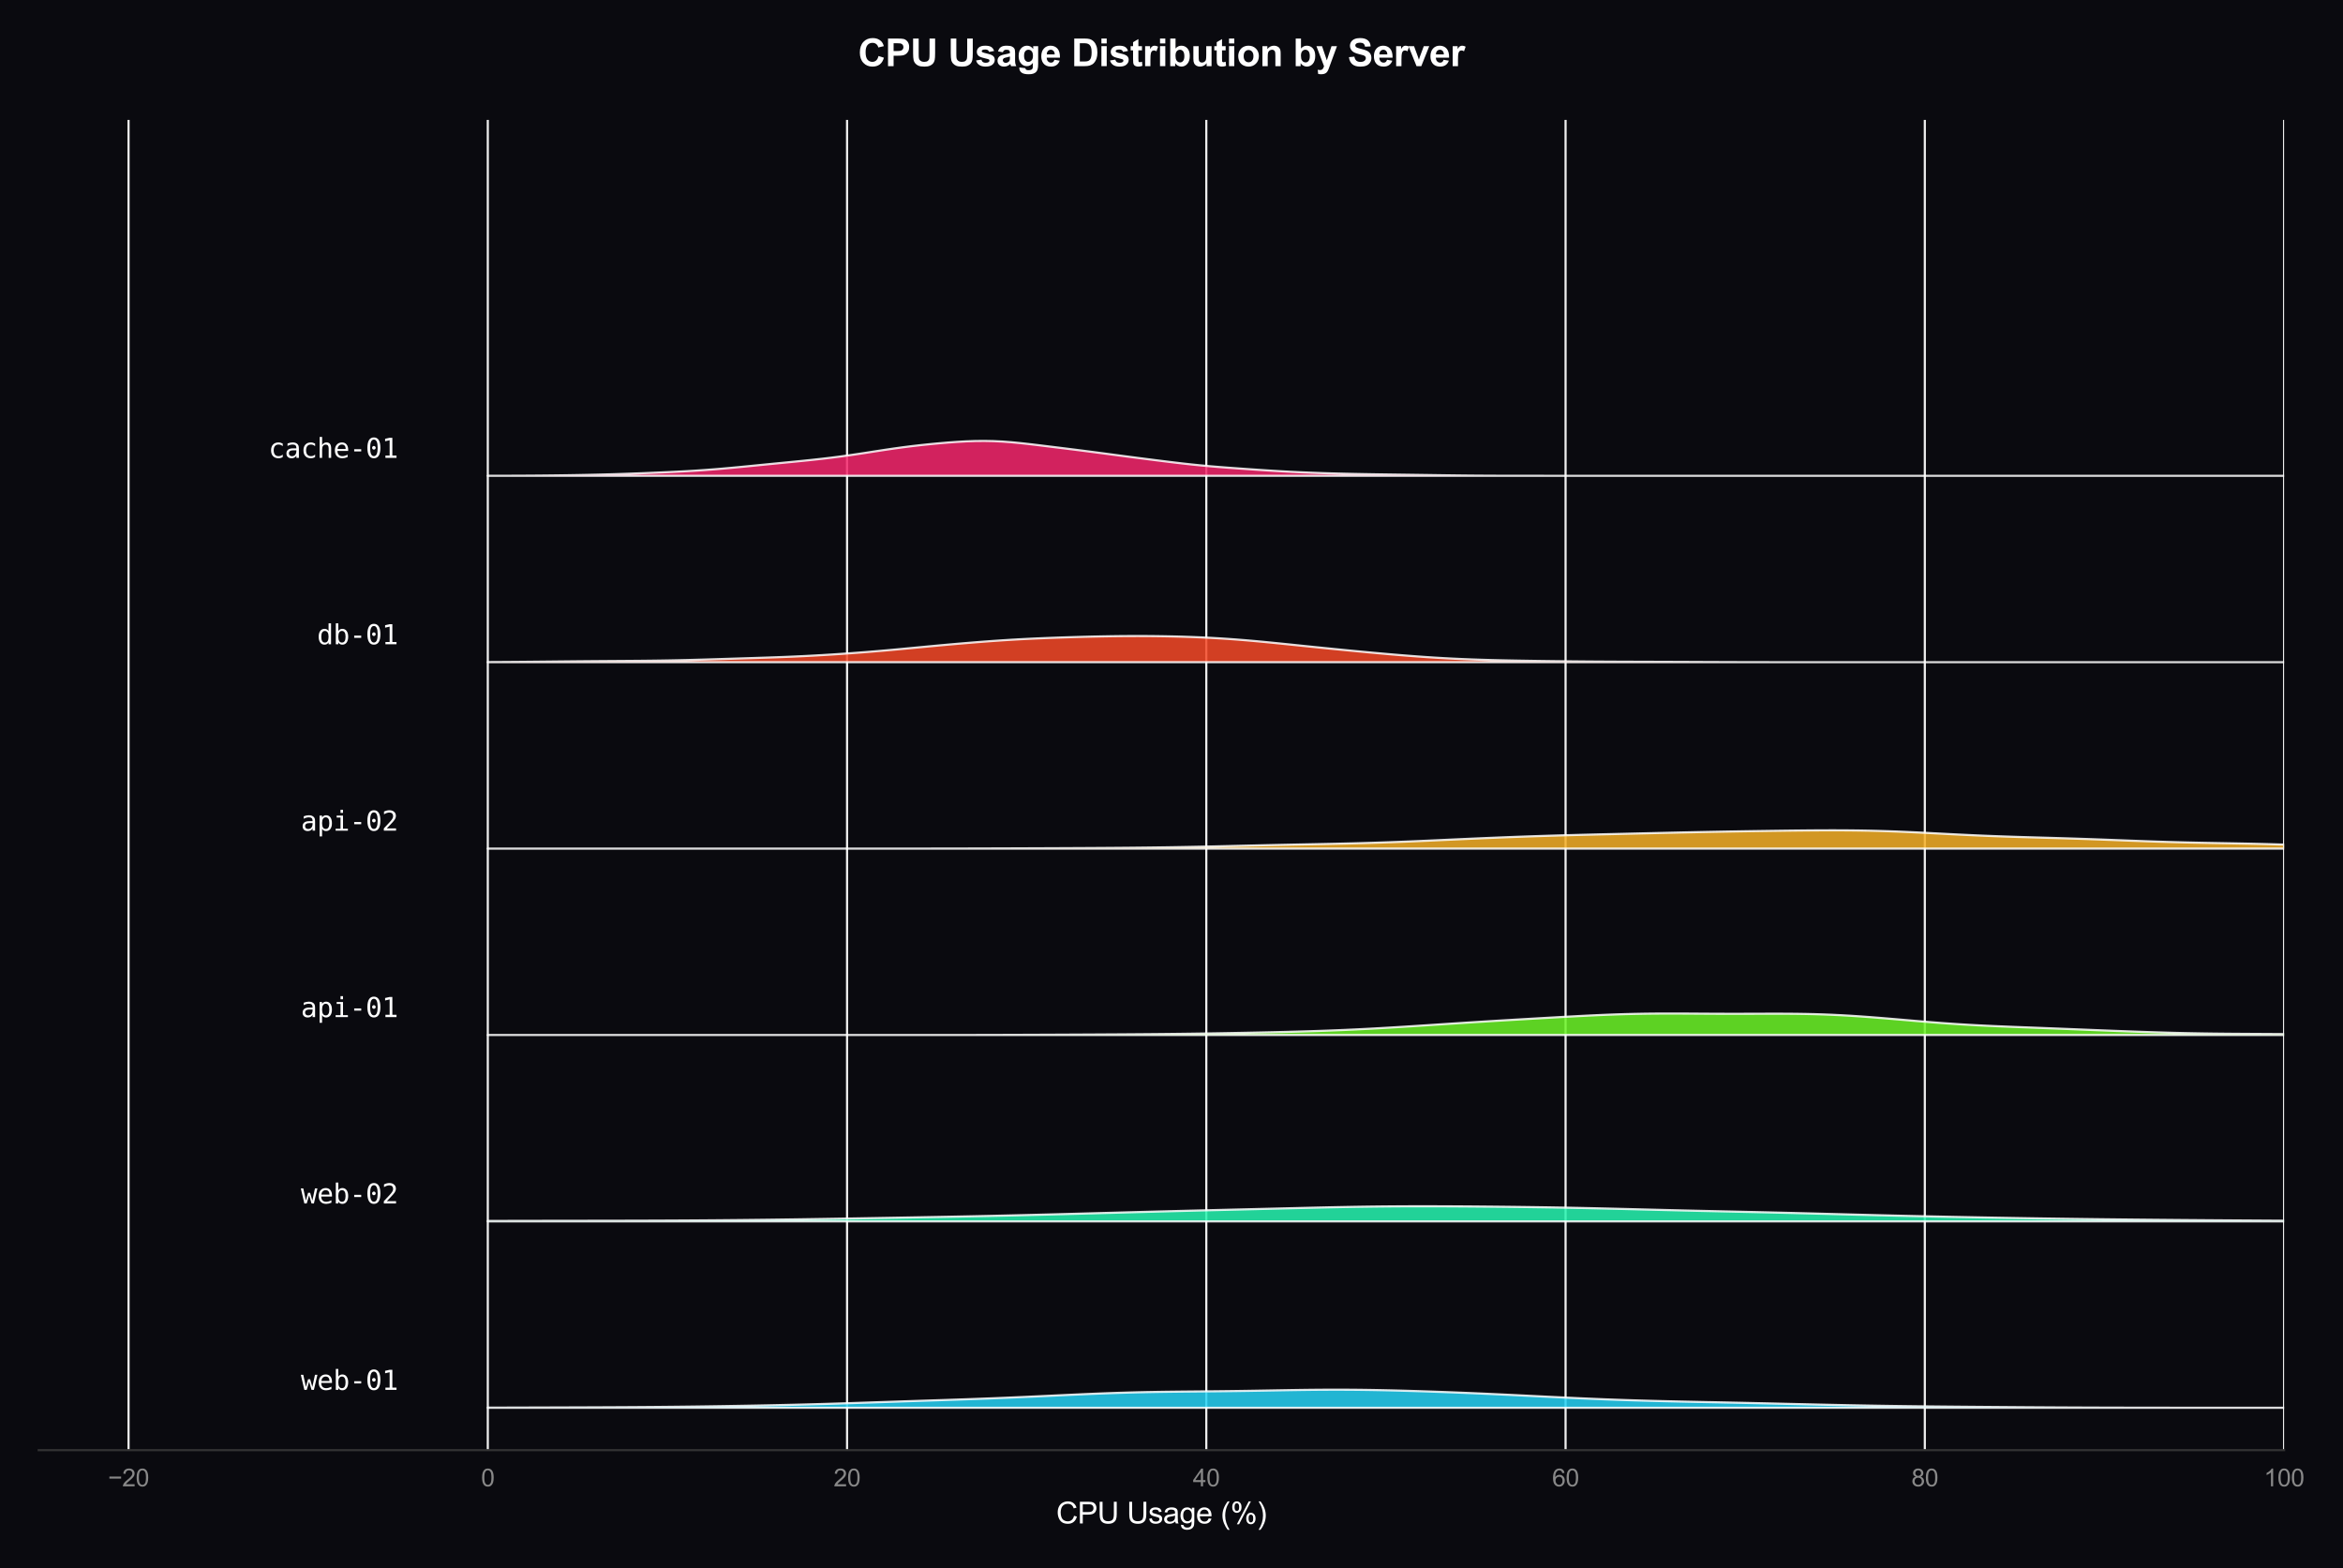 <?xml version="1.0" encoding="utf-8" standalone="no"?>
<!DOCTYPE svg PUBLIC "-//W3C//DTD SVG 1.1//EN"
  "http://www.w3.org/Graphics/SVG/1.1/DTD/svg11.dtd">
<svg xmlns:xlink="http://www.w3.org/1999/xlink" viewBox="0 0 871.192 583.145" xmlns="http://www.w3.org/2000/svg" version="1.1">
 <defs>
  <style type="text/css">*{stroke-linejoin: round; stroke-linecap: butt}</style>
 </defs>
 <g id="figure_1">
  <g id="patch_1">
   <path d="M 0 583.145 
L 871.192 583.145 
L 871.192 0 
L 0 0 
z
" style="fill: #0a0a0f"/>
  </g>
  <g id="axes_1">
   <g id="patch_2">
    <path d="M 14.4 539.192 
L 849.285 539.192 
L 849.285 44.592 
L 14.4 44.592 
z
" style="fill: #0a0a0f"/>
   </g>
   <g id="matplotlib.axis_1">
    <g id="xtick_1">
     <g id="line2d_1">
      <path d="M 47.795 539.192 
L 47.795 44.592 
" clip-path="url(#p63f8b5d0ee)" style="fill: none; stroke: #eeeeee; stroke-width: 0.8; stroke-linecap: round"/>
     </g>
     <g id="text_1">
      <!-- −20 -->
      <g style="fill: #888888" transform="translate(40.162 552.634) scale(0.09 -0.09)">
       <defs>
        <path id="ArialMT-2212" d="M 3381 1997 
L 356 1997 
L 356 2522 
L 3381 2522 
L 3381 1997 
z
" transform="scale(0.016)"/>
        <path id="ArialMT-32" d="M 3222 541 
L 3222 0 
L 194 0 
Q 188 203 259 391 
Q 375 700 629 1000 
Q 884 1300 1366 1694 
Q 2113 2306 2375 2664 
Q 2638 3022 2638 3341 
Q 2638 3675 2398 3904 
Q 2159 4134 1775 4134 
Q 1369 4134 1125 3890 
Q 881 3647 878 3216 
L 300 3275 
Q 359 3922 746 4261 
Q 1134 4600 1788 4600 
Q 2447 4600 2831 4234 
Q 3216 3869 3216 3328 
Q 3216 3053 3103 2787 
Q 2991 2522 2730 2228 
Q 2469 1934 1863 1422 
Q 1356 997 1212 845 
Q 1069 694 975 541 
L 3222 541 
z
" transform="scale(0.016)"/>
        <path id="ArialMT-30" d="M 266 2259 
Q 266 3072 433 3567 
Q 600 4063 929 4331 
Q 1259 4600 1759 4600 
Q 2128 4600 2406 4451 
Q 2684 4303 2865 4023 
Q 3047 3744 3150 3342 
Q 3253 2941 3253 2259 
Q 3253 1453 3087 958 
Q 2922 463 2592 192 
Q 2263 -78 1759 -78 
Q 1097 -78 719 397 
Q 266 969 266 2259 
z
M 844 2259 
Q 844 1131 1108 757 
Q 1372 384 1759 384 
Q 2147 384 2411 759 
Q 2675 1134 2675 2259 
Q 2675 3391 2411 3762 
Q 2147 4134 1753 4134 
Q 1366 4134 1134 3806 
Q 844 3388 844 2259 
z
" transform="scale(0.016)"/>
       </defs>
       <use xlink:href="#ArialMT-2212"/>
       <use xlink:href="#ArialMT-32" transform="translate(58.398 0)"/>
       <use xlink:href="#ArialMT-30" transform="translate(114.014 0)"/>
      </g>
     </g>
    </g>
    <g id="xtick_2">
     <g id="line2d_2">
      <path d="M 181.377 539.192 
L 181.377 44.592 
" clip-path="url(#p63f8b5d0ee)" style="fill: none; stroke: #eeeeee; stroke-width: 0.8; stroke-linecap: round"/>
     </g>
     <g id="text_2">
      <!-- 0 -->
      <g style="fill: #888888" transform="translate(178.875 552.634) scale(0.09 -0.09)">
       <use xlink:href="#ArialMT-30"/>
      </g>
     </g>
    </g>
    <g id="xtick_3">
     <g id="line2d_3">
      <path d="M 314.959 539.192 
L 314.959 44.592 
" clip-path="url(#p63f8b5d0ee)" style="fill: none; stroke: #eeeeee; stroke-width: 0.8; stroke-linecap: round"/>
     </g>
     <g id="text_3">
      <!-- 20 -->
      <g style="fill: #888888" transform="translate(309.954 552.634) scale(0.09 -0.09)">
       <use xlink:href="#ArialMT-32"/>
       <use xlink:href="#ArialMT-30" transform="translate(55.615 0)"/>
      </g>
     </g>
    </g>
    <g id="xtick_4">
     <g id="line2d_4">
      <path d="M 448.54 539.192 
L 448.54 44.592 
" clip-path="url(#p63f8b5d0ee)" style="fill: none; stroke: #eeeeee; stroke-width: 0.8; stroke-linecap: round"/>
     </g>
     <g id="text_4">
      <!-- 40 -->
      <g style="fill: #888888" transform="translate(443.535 552.634) scale(0.09 -0.09)">
       <defs>
        <path id="ArialMT-34" d="M 2069 0 
L 2069 1097 
L 81 1097 
L 81 1613 
L 2172 4581 
L 2631 4581 
L 2631 1613 
L 3250 1613 
L 3250 1097 
L 2631 1097 
L 2631 0 
L 2069 0 
z
M 2069 1613 
L 2069 3678 
L 634 1613 
L 2069 1613 
z
" transform="scale(0.016)"/>
       </defs>
       <use xlink:href="#ArialMT-34"/>
       <use xlink:href="#ArialMT-30" transform="translate(55.615 0)"/>
      </g>
     </g>
    </g>
    <g id="xtick_5">
     <g id="line2d_5">
      <path d="M 582.122 539.192 
L 582.122 44.592 
" clip-path="url(#p63f8b5d0ee)" style="fill: none; stroke: #eeeeee; stroke-width: 0.8; stroke-linecap: round"/>
     </g>
     <g id="text_5">
      <!-- 60 -->
      <g style="fill: #888888" transform="translate(577.117 552.634) scale(0.09 -0.09)">
       <defs>
        <path id="ArialMT-36" d="M 3184 3459 
L 2625 3416 
Q 2550 3747 2413 3897 
Q 2184 4138 1850 4138 
Q 1581 4138 1378 3988 
Q 1113 3794 959 3422 
Q 806 3050 800 2363 
Q 1003 2672 1297 2822 
Q 1591 2972 1913 2972 
Q 2475 2972 2870 2558 
Q 3266 2144 3266 1488 
Q 3266 1056 3080 686 
Q 2894 316 2569 119 
Q 2244 -78 1831 -78 
Q 1128 -78 684 439 
Q 241 956 241 2144 
Q 241 3472 731 4075 
Q 1159 4600 1884 4600 
Q 2425 4600 2770 4297 
Q 3116 3994 3184 3459 
z
M 888 1484 
Q 888 1194 1011 928 
Q 1134 663 1356 523 
Q 1578 384 1822 384 
Q 2178 384 2434 671 
Q 2691 959 2691 1453 
Q 2691 1928 2437 2201 
Q 2184 2475 1800 2475 
Q 1419 2475 1153 2201 
Q 888 1928 888 1484 
z
" transform="scale(0.016)"/>
       </defs>
       <use xlink:href="#ArialMT-36"/>
       <use xlink:href="#ArialMT-30" transform="translate(55.615 0)"/>
      </g>
     </g>
    </g>
    <g id="xtick_6">
     <g id="line2d_6">
      <path d="M 715.703 539.192 
L 715.703 44.592 
" clip-path="url(#p63f8b5d0ee)" style="fill: none; stroke: #eeeeee; stroke-width: 0.8; stroke-linecap: round"/>
     </g>
     <g id="text_6">
      <!-- 80 -->
      <g style="fill: #888888" transform="translate(710.699 552.634) scale(0.09 -0.09)">
       <defs>
        <path id="ArialMT-38" d="M 1131 2484 
Q 781 2613 612 2850 
Q 444 3088 444 3419 
Q 444 3919 803 4259 
Q 1163 4600 1759 4600 
Q 2359 4600 2725 4251 
Q 3091 3903 3091 3403 
Q 3091 3084 2923 2848 
Q 2756 2613 2416 2484 
Q 2838 2347 3058 2040 
Q 3278 1734 3278 1309 
Q 3278 722 2862 322 
Q 2447 -78 1769 -78 
Q 1091 -78 675 323 
Q 259 725 259 1325 
Q 259 1772 486 2073 
Q 713 2375 1131 2484 
z
M 1019 3438 
Q 1019 3113 1228 2906 
Q 1438 2700 1772 2700 
Q 2097 2700 2305 2904 
Q 2513 3109 2513 3406 
Q 2513 3716 2298 3927 
Q 2084 4138 1766 4138 
Q 1444 4138 1231 3931 
Q 1019 3725 1019 3438 
z
M 838 1322 
Q 838 1081 952 856 
Q 1066 631 1291 507 
Q 1516 384 1775 384 
Q 2178 384 2440 643 
Q 2703 903 2703 1303 
Q 2703 1709 2433 1975 
Q 2163 2241 1756 2241 
Q 1359 2241 1098 1978 
Q 838 1716 838 1322 
z
" transform="scale(0.016)"/>
       </defs>
       <use xlink:href="#ArialMT-38"/>
       <use xlink:href="#ArialMT-30" transform="translate(55.615 0)"/>
      </g>
     </g>
    </g>
    <g id="xtick_7">
     <g id="line2d_7">
      <path d="M 849.285 539.192 
L 849.285 44.592 
" clip-path="url(#p63f8b5d0ee)" style="fill: none; stroke: #eeeeee; stroke-width: 0.8; stroke-linecap: round"/>
     </g>
     <g id="text_7">
      <!-- 100 -->
      <g style="fill: #888888" transform="translate(841.778 552.634) scale(0.09 -0.09)">
       <defs>
        <path id="ArialMT-31" d="M 2384 0 
L 1822 0 
L 1822 3584 
Q 1619 3391 1289 3197 
Q 959 3003 697 2906 
L 697 3450 
Q 1169 3672 1522 3987 
Q 1875 4303 2022 4600 
L 2384 4600 
L 2384 0 
z
" transform="scale(0.016)"/>
       </defs>
       <use xlink:href="#ArialMT-31"/>
       <use xlink:href="#ArialMT-30" transform="translate(55.615 0)"/>
       <use xlink:href="#ArialMT-30" transform="translate(111.23 0)"/>
      </g>
     </g>
    </g>
    <g id="text_8">
     <!-- CPU Usage (%) -->
     <g style="fill: #ffffff" transform="translate(392.723 566.43) scale(0.11 -0.11)">
      <defs>
       <path id="ArialMT-43" d="M 3763 1606 
L 4369 1453 
Q 4178 706 3683 314 
Q 3188 -78 2472 -78 
Q 1731 -78 1267 223 
Q 803 525 561 1097 
Q 319 1669 319 2325 
Q 319 3041 592 3573 
Q 866 4106 1370 4382 
Q 1875 4659 2481 4659 
Q 3169 4659 3637 4309 
Q 4106 3959 4291 3325 
L 3694 3184 
Q 3534 3684 3231 3912 
Q 2928 4141 2469 4141 
Q 1941 4141 1586 3887 
Q 1231 3634 1087 3207 
Q 944 2781 944 2328 
Q 944 1744 1114 1308 
Q 1284 872 1643 656 
Q 2003 441 2422 441 
Q 2931 441 3284 734 
Q 3638 1028 3763 1606 
z
" transform="scale(0.016)"/>
       <path id="ArialMT-50" d="M 494 0 
L 494 4581 
L 2222 4581 
Q 2678 4581 2919 4538 
Q 3256 4481 3484 4323 
Q 3713 4166 3852 3881 
Q 3991 3597 3991 3256 
Q 3991 2672 3619 2267 
Q 3247 1863 2275 1863 
L 1100 1863 
L 1100 0 
L 494 0 
z
M 1100 2403 
L 2284 2403 
Q 2872 2403 3119 2622 
Q 3366 2841 3366 3238 
Q 3366 3525 3220 3729 
Q 3075 3934 2838 4000 
Q 2684 4041 2272 4041 
L 1100 4041 
L 1100 2403 
z
" transform="scale(0.016)"/>
       <path id="ArialMT-55" d="M 3500 4581 
L 4106 4581 
L 4106 1934 
Q 4106 1244 3950 837 
Q 3794 431 3386 176 
Q 2978 -78 2316 -78 
Q 1672 -78 1262 144 
Q 853 366 678 786 
Q 503 1206 503 1934 
L 503 4581 
L 1109 4581 
L 1109 1938 
Q 1109 1341 1220 1058 
Q 1331 775 1601 622 
Q 1872 469 2263 469 
Q 2931 469 3215 772 
Q 3500 1075 3500 1938 
L 3500 4581 
z
" transform="scale(0.016)"/>
       <path id="ArialMT-20" transform="scale(0.016)"/>
       <path id="ArialMT-73" d="M 197 991 
L 753 1078 
Q 800 744 1014 566 
Q 1228 388 1613 388 
Q 2000 388 2187 545 
Q 2375 703 2375 916 
Q 2375 1106 2209 1216 
Q 2094 1291 1634 1406 
Q 1016 1563 777 1677 
Q 538 1791 414 1992 
Q 291 2194 291 2438 
Q 291 2659 392 2848 
Q 494 3038 669 3163 
Q 800 3259 1026 3326 
Q 1253 3394 1513 3394 
Q 1903 3394 2198 3281 
Q 2494 3169 2634 2976 
Q 2775 2784 2828 2463 
L 2278 2388 
Q 2241 2644 2061 2787 
Q 1881 2931 1553 2931 
Q 1166 2931 1000 2803 
Q 834 2675 834 2503 
Q 834 2394 903 2306 
Q 972 2216 1119 2156 
Q 1203 2125 1616 2013 
Q 2213 1853 2448 1751 
Q 2684 1650 2818 1456 
Q 2953 1263 2953 975 
Q 2953 694 2789 445 
Q 2625 197 2315 61 
Q 2006 -75 1616 -75 
Q 969 -75 630 194 
Q 291 463 197 991 
z
" transform="scale(0.016)"/>
       <path id="ArialMT-61" d="M 2588 409 
Q 2275 144 1986 34 
Q 1697 -75 1366 -75 
Q 819 -75 525 192 
Q 231 459 231 875 
Q 231 1119 342 1320 
Q 453 1522 633 1644 
Q 813 1766 1038 1828 
Q 1203 1872 1538 1913 
Q 2219 1994 2541 2106 
Q 2544 2222 2544 2253 
Q 2544 2597 2384 2738 
Q 2169 2928 1744 2928 
Q 1347 2928 1158 2789 
Q 969 2650 878 2297 
L 328 2372 
Q 403 2725 575 2942 
Q 747 3159 1072 3276 
Q 1397 3394 1825 3394 
Q 2250 3394 2515 3294 
Q 2781 3194 2906 3042 
Q 3031 2891 3081 2659 
Q 3109 2516 3109 2141 
L 3109 1391 
Q 3109 606 3145 398 
Q 3181 191 3288 0 
L 2700 0 
Q 2613 175 2588 409 
z
M 2541 1666 
Q 2234 1541 1622 1453 
Q 1275 1403 1131 1340 
Q 988 1278 909 1158 
Q 831 1038 831 891 
Q 831 666 1001 516 
Q 1172 366 1500 366 
Q 1825 366 2078 508 
Q 2331 650 2450 897 
Q 2541 1088 2541 1459 
L 2541 1666 
z
" transform="scale(0.016)"/>
       <path id="ArialMT-67" d="M 319 -275 
L 866 -356 
Q 900 -609 1056 -725 
Q 1266 -881 1628 -881 
Q 2019 -881 2231 -725 
Q 2444 -569 2519 -288 
Q 2563 -116 2559 434 
Q 2191 0 1641 0 
Q 956 0 581 494 
Q 206 988 206 1678 
Q 206 2153 378 2554 
Q 550 2956 876 3175 
Q 1203 3394 1644 3394 
Q 2231 3394 2613 2919 
L 2613 3319 
L 3131 3319 
L 3131 450 
Q 3131 -325 2973 -648 
Q 2816 -972 2473 -1159 
Q 2131 -1347 1631 -1347 
Q 1038 -1347 672 -1080 
Q 306 -813 319 -275 
z
M 784 1719 
Q 784 1066 1043 766 
Q 1303 466 1694 466 
Q 2081 466 2343 764 
Q 2606 1063 2606 1700 
Q 2606 2309 2336 2618 
Q 2066 2928 1684 2928 
Q 1309 2928 1046 2623 
Q 784 2319 784 1719 
z
" transform="scale(0.016)"/>
       <path id="ArialMT-65" d="M 2694 1069 
L 3275 997 
Q 3138 488 2766 206 
Q 2394 -75 1816 -75 
Q 1088 -75 661 373 
Q 234 822 234 1631 
Q 234 2469 665 2931 
Q 1097 3394 1784 3394 
Q 2450 3394 2872 2941 
Q 3294 2488 3294 1666 
Q 3294 1616 3291 1516 
L 816 1516 
Q 847 969 1125 678 
Q 1403 388 1819 388 
Q 2128 388 2347 550 
Q 2566 713 2694 1069 
z
M 847 1978 
L 2700 1978 
Q 2663 2397 2488 2606 
Q 2219 2931 1791 2931 
Q 1403 2931 1139 2672 
Q 875 2413 847 1978 
z
" transform="scale(0.016)"/>
       <path id="ArialMT-28" d="M 1497 -1347 
Q 1031 -759 709 28 
Q 388 816 388 1659 
Q 388 2403 628 3084 
Q 909 3875 1497 4659 
L 1900 4659 
Q 1522 4009 1400 3731 
Q 1209 3300 1100 2831 
Q 966 2247 966 1656 
Q 966 153 1900 -1347 
L 1497 -1347 
z
" transform="scale(0.016)"/>
       <path id="ArialMT-25" d="M 372 3481 
Q 372 3972 619 4315 
Q 866 4659 1334 4659 
Q 1766 4659 2048 4351 
Q 2331 4044 2331 3447 
Q 2331 2866 2045 2552 
Q 1759 2238 1341 2238 
Q 925 2238 648 2547 
Q 372 2856 372 3481 
z
M 1350 4272 
Q 1141 4272 1002 4090 
Q 863 3909 863 3425 
Q 863 2984 1003 2804 
Q 1144 2625 1350 2625 
Q 1563 2625 1702 2806 
Q 1841 2988 1841 3469 
Q 1841 3913 1700 4092 
Q 1559 4272 1350 4272 
z
M 1353 -169 
L 3859 4659 
L 4316 4659 
L 1819 -169 
L 1353 -169 
z
M 3334 1075 
Q 3334 1569 3581 1911 
Q 3828 2253 4300 2253 
Q 4731 2253 5014 1945 
Q 5297 1638 5297 1041 
Q 5297 459 5011 145 
Q 4725 -169 4303 -169 
Q 3888 -169 3611 142 
Q 3334 453 3334 1075 
z
M 4316 1866 
Q 4103 1866 3964 1684 
Q 3825 1503 3825 1019 
Q 3825 581 3965 400 
Q 4106 219 4313 219 
Q 4528 219 4667 400 
Q 4806 581 4806 1063 
Q 4806 1506 4665 1686 
Q 4525 1866 4316 1866 
z
" transform="scale(0.016)"/>
       <path id="ArialMT-29" d="M 791 -1347 
L 388 -1347 
Q 1322 153 1322 1656 
Q 1322 2244 1188 2822 
Q 1081 3291 891 3722 
Q 769 4003 388 4659 
L 791 4659 
Q 1378 3875 1659 3084 
Q 1900 2403 1900 1659 
Q 1900 816 1576 28 
Q 1253 -759 791 -1347 
z
" transform="scale(0.016)"/>
      </defs>
      <use xlink:href="#ArialMT-43"/>
      <use xlink:href="#ArialMT-50" transform="translate(72.217 0)"/>
      <use xlink:href="#ArialMT-55" transform="translate(138.916 0)"/>
      <use xlink:href="#ArialMT-20" transform="translate(211.133 0)"/>
      <use xlink:href="#ArialMT-55" transform="translate(238.916 0)"/>
      <use xlink:href="#ArialMT-73" transform="translate(311.133 0)"/>
      <use xlink:href="#ArialMT-61" transform="translate(361.133 0)"/>
      <use xlink:href="#ArialMT-67" transform="translate(416.748 0)"/>
      <use xlink:href="#ArialMT-65" transform="translate(472.363 0)"/>
      <use xlink:href="#ArialMT-20" transform="translate(527.979 0)"/>
      <use xlink:href="#ArialMT-28" transform="translate(555.762 0)"/>
      <use xlink:href="#ArialMT-25" transform="translate(589.062 0)"/>
      <use xlink:href="#ArialMT-29" transform="translate(677.979 0)"/>
     </g>
    </g>
   </g>
   <g id="matplotlib.axis_2"/>
   <g id="FillBetweenPolyCollection_1">
    <defs>
     <path id="m15374b0e5c" d="M 181.377 -59.769 
L 181.377 -59.705 
L 184.733 -59.705 
L 188.09 -59.705 
L 191.446 -59.705 
L 194.802 -59.705 
L 198.159 -59.705 
L 201.515 -59.705 
L 204.871 -59.705 
L 208.228 -59.705 
L 211.584 -59.705 
L 214.94 -59.705 
L 218.297 -59.705 
L 221.653 -59.705 
L 225.009 -59.705 
L 228.366 -59.705 
L 231.722 -59.705 
L 235.078 -59.705 
L 238.434 -59.705 
L 241.791 -59.705 
L 245.147 -59.705 
L 248.503 -59.705 
L 251.86 -59.705 
L 255.216 -59.705 
L 258.572 -59.705 
L 261.929 -59.705 
L 265.285 -59.705 
L 268.641 -59.705 
L 271.998 -59.705 
L 275.354 -59.705 
L 278.71 -59.705 
L 282.067 -59.705 
L 285.423 -59.705 
L 288.779 -59.705 
L 292.136 -59.705 
L 295.492 -59.705 
L 298.848 -59.705 
L 302.205 -59.705 
L 305.561 -59.705 
L 308.917 -59.705 
L 312.274 -59.705 
L 315.63 -59.705 
L 318.986 -59.705 
L 322.343 -59.705 
L 325.699 -59.705 
L 329.055 -59.705 
L 332.411 -59.705 
L 335.768 -59.705 
L 339.124 -59.705 
L 342.48 -59.705 
L 345.837 -59.705 
L 349.193 -59.705 
L 352.549 -59.705 
L 355.906 -59.705 
L 359.262 -59.705 
L 362.618 -59.705 
L 365.975 -59.705 
L 369.331 -59.705 
L 372.687 -59.705 
L 376.044 -59.705 
L 379.4 -59.705 
L 382.756 -59.705 
L 386.113 -59.705 
L 389.469 -59.705 
L 392.825 -59.705 
L 396.182 -59.705 
L 399.538 -59.705 
L 402.894 -59.705 
L 406.251 -59.705 
L 409.607 -59.705 
L 412.963 -59.705 
L 416.32 -59.705 
L 419.676 -59.705 
L 423.032 -59.705 
L 426.388 -59.705 
L 429.745 -59.705 
L 433.101 -59.705 
L 436.457 -59.705 
L 439.814 -59.705 
L 443.17 -59.705 
L 446.526 -59.705 
L 449.883 -59.705 
L 453.239 -59.705 
L 456.595 -59.705 
L 459.952 -59.705 
L 463.308 -59.705 
L 466.664 -59.705 
L 470.021 -59.705 
L 473.377 -59.705 
L 476.733 -59.705 
L 480.09 -59.705 
L 483.446 -59.705 
L 486.802 -59.705 
L 490.159 -59.705 
L 493.515 -59.705 
L 496.871 -59.705 
L 500.228 -59.705 
L 503.584 -59.705 
L 506.94 -59.705 
L 510.297 -59.705 
L 513.653 -59.705 
L 517.009 -59.705 
L 520.365 -59.705 
L 523.722 -59.705 
L 527.078 -59.705 
L 530.434 -59.705 
L 533.791 -59.705 
L 537.147 -59.705 
L 540.503 -59.705 
L 543.86 -59.705 
L 547.216 -59.705 
L 550.572 -59.705 
L 553.929 -59.705 
L 557.285 -59.705 
L 560.641 -59.705 
L 563.998 -59.705 
L 567.354 -59.705 
L 570.71 -59.705 
L 574.067 -59.705 
L 577.423 -59.705 
L 580.779 -59.705 
L 584.136 -59.705 
L 587.492 -59.705 
L 590.848 -59.705 
L 594.205 -59.705 
L 597.561 -59.705 
L 600.917 -59.705 
L 604.274 -59.705 
L 607.63 -59.705 
L 610.986 -59.705 
L 614.342 -59.705 
L 617.699 -59.705 
L 621.055 -59.705 
L 624.411 -59.705 
L 627.768 -59.705 
L 631.124 -59.705 
L 634.48 -59.705 
L 637.837 -59.705 
L 641.193 -59.705 
L 644.549 -59.705 
L 647.906 -59.705 
L 651.262 -59.705 
L 654.618 -59.705 
L 657.975 -59.705 
L 661.331 -59.705 
L 664.687 -59.705 
L 668.044 -59.705 
L 671.4 -59.705 
L 674.756 -59.705 
L 678.113 -59.705 
L 681.469 -59.705 
L 684.825 -59.705 
L 688.182 -59.705 
L 691.538 -59.705 
L 694.894 -59.705 
L 698.251 -59.705 
L 701.607 -59.705 
L 704.963 -59.705 
L 708.319 -59.705 
L 711.676 -59.705 
L 715.032 -59.705 
L 718.388 -59.705 
L 721.745 -59.705 
L 725.101 -59.705 
L 728.457 -59.705 
L 731.814 -59.705 
L 735.17 -59.705 
L 738.526 -59.705 
L 741.883 -59.705 
L 745.239 -59.705 
L 748.595 -59.705 
L 751.952 -59.705 
L 755.308 -59.705 
L 758.664 -59.705 
L 762.021 -59.705 
L 765.377 -59.705 
L 768.733 -59.705 
L 772.09 -59.705 
L 775.446 -59.705 
L 778.802 -59.705 
L 782.159 -59.705 
L 785.515 -59.705 
L 788.871 -59.705 
L 792.228 -59.705 
L 795.584 -59.705 
L 798.94 -59.705 
L 802.296 -59.705 
L 805.653 -59.705 
L 809.009 -59.705 
L 812.365 -59.705 
L 815.722 -59.705 
L 819.078 -59.705 
L 822.434 -59.705 
L 825.791 -59.705 
L 829.147 -59.705 
L 832.503 -59.705 
L 835.86 -59.705 
L 839.216 -59.705 
L 842.572 -59.705 
L 845.929 -59.705 
L 849.285 -59.705 
L 849.285 -59.734 
L 849.285 -59.734 
L 845.929 -59.734 
L 842.572 -59.734 
L 839.216 -59.734 
L 835.86 -59.734 
L 832.503 -59.733 
L 829.147 -59.733 
L 825.791 -59.733 
L 822.434 -59.733 
L 819.078 -59.734 
L 815.722 -59.734 
L 812.365 -59.736 
L 809.009 -59.738 
L 805.653 -59.74 
L 802.296 -59.744 
L 798.94 -59.747 
L 795.584 -59.752 
L 792.228 -59.758 
L 788.871 -59.764 
L 785.515 -59.772 
L 782.159 -59.781 
L 778.802 -59.791 
L 775.446 -59.803 
L 772.09 -59.817 
L 768.733 -59.832 
L 765.377 -59.849 
L 762.021 -59.868 
L 758.664 -59.888 
L 755.308 -59.909 
L 751.952 -59.932 
L 748.595 -59.956 
L 745.239 -59.98 
L 741.883 -60.006 
L 738.526 -60.032 
L 735.17 -60.059 
L 731.814 -60.087 
L 728.457 -60.116 
L 725.101 -60.146 
L 721.745 -60.178 
L 718.388 -60.212 
L 715.032 -60.248 
L 711.676 -60.287 
L 708.319 -60.329 
L 704.963 -60.374 
L 701.607 -60.423 
L 698.251 -60.476 
L 694.894 -60.532 
L 691.538 -60.593 
L 688.182 -60.656 
L 684.825 -60.724 
L 681.469 -60.794 
L 678.113 -60.867 
L 674.756 -60.942 
L 671.4 -61.019 
L 668.044 -61.097 
L 664.687 -61.175 
L 661.331 -61.254 
L 657.975 -61.332 
L 654.618 -61.408 
L 651.262 -61.484 
L 647.906 -61.558 
L 644.549 -61.63 
L 641.193 -61.7 
L 637.837 -61.77 
L 634.48 -61.838 
L 631.124 -61.907 
L 627.768 -61.977 
L 624.411 -62.049 
L 621.055 -62.125 
L 617.699 -62.205 
L 614.342 -62.291 
L 610.986 -62.384 
L 607.63 -62.484 
L 604.274 -62.592 
L 600.917 -62.709 
L 597.561 -62.833 
L 594.205 -62.966 
L 590.848 -63.107 
L 587.492 -63.254 
L 584.136 -63.408 
L 580.779 -63.567 
L 577.423 -63.729 
L 574.067 -63.894 
L 570.71 -64.061 
L 567.354 -64.228 
L 563.998 -64.394 
L 560.641 -64.557 
L 557.285 -64.717 
L 553.929 -64.872 
L 550.572 -65.022 
L 547.216 -65.167 
L 543.86 -65.306 
L 540.503 -65.44 
L 537.147 -65.567 
L 533.791 -65.688 
L 530.434 -65.804 
L 527.078 -65.912 
L 523.722 -66.014 
L 520.365 -66.108 
L 517.009 -66.193 
L 513.653 -66.267 
L 510.297 -66.331 
L 506.94 -66.381 
L 503.584 -66.418 
L 500.228 -66.44 
L 496.871 -66.447 
L 493.515 -66.44 
L 490.159 -66.42 
L 486.802 -66.387 
L 483.446 -66.344 
L 480.09 -66.293 
L 476.733 -66.236 
L 473.377 -66.176 
L 470.021 -66.116 
L 466.664 -66.057 
L 463.308 -66.003 
L 459.952 -65.953 
L 456.595 -65.909 
L 453.239 -65.87 
L 449.883 -65.835 
L 446.526 -65.804 
L 443.17 -65.773 
L 439.814 -65.741 
L 436.457 -65.705 
L 433.101 -65.663 
L 429.745 -65.611 
L 426.388 -65.549 
L 423.032 -65.474 
L 419.676 -65.386 
L 416.32 -65.286 
L 412.963 -65.172 
L 409.607 -65.047 
L 406.251 -64.911 
L 402.894 -64.767 
L 399.538 -64.616 
L 396.182 -64.46 
L 392.825 -64.302 
L 389.469 -64.143 
L 386.113 -63.985 
L 382.756 -63.83 
L 379.4 -63.678 
L 376.044 -63.532 
L 372.687 -63.39 
L 369.331 -63.255 
L 365.975 -63.125 
L 362.618 -63 
L 359.262 -62.881 
L 355.906 -62.765 
L 352.549 -62.652 
L 349.193 -62.54 
L 345.837 -62.43 
L 342.48 -62.32 
L 339.124 -62.21 
L 335.768 -62.098 
L 332.411 -61.986 
L 329.055 -61.873 
L 325.699 -61.76 
L 322.343 -61.647 
L 318.986 -61.536 
L 315.63 -61.426 
L 312.274 -61.32 
L 308.917 -61.217 
L 305.561 -61.118 
L 302.205 -61.024 
L 298.848 -60.935 
L 295.492 -60.851 
L 292.136 -60.771 
L 288.779 -60.696 
L 285.423 -60.626 
L 282.067 -60.559 
L 278.71 -60.496 
L 275.354 -60.436 
L 271.998 -60.379 
L 268.641 -60.325 
L 265.285 -60.274 
L 261.929 -60.225 
L 258.572 -60.18 
L 255.216 -60.139 
L 251.86 -60.1 
L 248.503 -60.066 
L 245.147 -60.034 
L 241.791 -60.006 
L 238.434 -59.981 
L 235.078 -59.959 
L 231.722 -59.939 
L 228.366 -59.922 
L 225.009 -59.906 
L 221.653 -59.892 
L 218.297 -59.879 
L 214.94 -59.866 
L 211.584 -59.855 
L 208.228 -59.844 
L 204.871 -59.833 
L 201.515 -59.823 
L 198.159 -59.813 
L 194.802 -59.803 
L 191.446 -59.794 
L 188.09 -59.785 
L 184.733 -59.777 
L 181.377 -59.769 
z
" style="stroke: #ffffff; stroke-opacity: 0.85; stroke-width: 0.8"/>
    </defs>
    <g clip-path="url(#p63f8b5d0ee)">
     <use xlink:href="#m15374b0e5c" x="0" y="583.145" style="fill: #27d3f5; fill-opacity: 0.85; stroke: #ffffff; stroke-opacity: 0.85; stroke-width: 0.8"/>
    </g>
   </g>
   <g id="FillBetweenPolyCollection_2">
    <defs>
     <path id="m4d93d73302" d="M 181.377 -129.184 
L 181.377 -129.012 
L 184.733 -129.012 
L 188.09 -129.012 
L 191.446 -129.012 
L 194.802 -129.012 
L 198.159 -129.012 
L 201.515 -129.012 
L 204.871 -129.012 
L 208.228 -129.012 
L 211.584 -129.012 
L 214.94 -129.012 
L 218.297 -129.012 
L 221.653 -129.012 
L 225.009 -129.012 
L 228.366 -129.012 
L 231.722 -129.012 
L 235.078 -129.012 
L 238.434 -129.012 
L 241.791 -129.012 
L 245.147 -129.012 
L 248.503 -129.012 
L 251.86 -129.012 
L 255.216 -129.012 
L 258.572 -129.012 
L 261.929 -129.012 
L 265.285 -129.012 
L 268.641 -129.012 
L 271.998 -129.012 
L 275.354 -129.012 
L 278.71 -129.012 
L 282.067 -129.012 
L 285.423 -129.012 
L 288.779 -129.012 
L 292.136 -129.012 
L 295.492 -129.012 
L 298.848 -129.012 
L 302.205 -129.012 
L 305.561 -129.012 
L 308.917 -129.012 
L 312.274 -129.012 
L 315.63 -129.012 
L 318.986 -129.012 
L 322.343 -129.012 
L 325.699 -129.012 
L 329.055 -129.012 
L 332.411 -129.012 
L 335.768 -129.012 
L 339.124 -129.012 
L 342.48 -129.012 
L 345.837 -129.012 
L 349.193 -129.012 
L 352.549 -129.012 
L 355.906 -129.012 
L 359.262 -129.012 
L 362.618 -129.012 
L 365.975 -129.012 
L 369.331 -129.012 
L 372.687 -129.012 
L 376.044 -129.012 
L 379.4 -129.012 
L 382.756 -129.012 
L 386.113 -129.012 
L 389.469 -129.012 
L 392.825 -129.012 
L 396.182 -129.012 
L 399.538 -129.012 
L 402.894 -129.012 
L 406.251 -129.012 
L 409.607 -129.012 
L 412.963 -129.012 
L 416.32 -129.012 
L 419.676 -129.012 
L 423.032 -129.012 
L 426.388 -129.012 
L 429.745 -129.012 
L 433.101 -129.012 
L 436.457 -129.012 
L 439.814 -129.012 
L 443.17 -129.012 
L 446.526 -129.012 
L 449.883 -129.012 
L 453.239 -129.012 
L 456.595 -129.012 
L 459.952 -129.012 
L 463.308 -129.012 
L 466.664 -129.012 
L 470.021 -129.012 
L 473.377 -129.012 
L 476.733 -129.012 
L 480.09 -129.012 
L 483.446 -129.012 
L 486.802 -129.012 
L 490.159 -129.012 
L 493.515 -129.012 
L 496.871 -129.012 
L 500.228 -129.012 
L 503.584 -129.012 
L 506.94 -129.012 
L 510.297 -129.012 
L 513.653 -129.012 
L 517.009 -129.012 
L 520.365 -129.012 
L 523.722 -129.012 
L 527.078 -129.012 
L 530.434 -129.012 
L 533.791 -129.012 
L 537.147 -129.012 
L 540.503 -129.012 
L 543.86 -129.012 
L 547.216 -129.012 
L 550.572 -129.012 
L 553.929 -129.012 
L 557.285 -129.012 
L 560.641 -129.012 
L 563.998 -129.012 
L 567.354 -129.012 
L 570.71 -129.012 
L 574.067 -129.012 
L 577.423 -129.012 
L 580.779 -129.012 
L 584.136 -129.012 
L 587.492 -129.012 
L 590.848 -129.012 
L 594.205 -129.012 
L 597.561 -129.012 
L 600.917 -129.012 
L 604.274 -129.012 
L 607.63 -129.012 
L 610.986 -129.012 
L 614.342 -129.012 
L 617.699 -129.012 
L 621.055 -129.012 
L 624.411 -129.012 
L 627.768 -129.012 
L 631.124 -129.012 
L 634.48 -129.012 
L 637.837 -129.012 
L 641.193 -129.012 
L 644.549 -129.012 
L 647.906 -129.012 
L 651.262 -129.012 
L 654.618 -129.012 
L 657.975 -129.012 
L 661.331 -129.012 
L 664.687 -129.012 
L 668.044 -129.012 
L 671.4 -129.012 
L 674.756 -129.012 
L 678.113 -129.012 
L 681.469 -129.012 
L 684.825 -129.012 
L 688.182 -129.012 
L 691.538 -129.012 
L 694.894 -129.012 
L 698.251 -129.012 
L 701.607 -129.012 
L 704.963 -129.012 
L 708.319 -129.012 
L 711.676 -129.012 
L 715.032 -129.012 
L 718.388 -129.012 
L 721.745 -129.012 
L 725.101 -129.012 
L 728.457 -129.012 
L 731.814 -129.012 
L 735.17 -129.012 
L 738.526 -129.012 
L 741.883 -129.012 
L 745.239 -129.012 
L 748.595 -129.012 
L 751.952 -129.012 
L 755.308 -129.012 
L 758.664 -129.012 
L 762.021 -129.012 
L 765.377 -129.012 
L 768.733 -129.012 
L 772.09 -129.012 
L 775.446 -129.012 
L 778.802 -129.012 
L 782.159 -129.012 
L 785.515 -129.012 
L 788.871 -129.012 
L 792.228 -129.012 
L 795.584 -129.012 
L 798.94 -129.012 
L 802.296 -129.012 
L 805.653 -129.012 
L 809.009 -129.012 
L 812.365 -129.012 
L 815.722 -129.012 
L 819.078 -129.012 
L 822.434 -129.012 
L 825.791 -129.012 
L 829.147 -129.012 
L 832.503 -129.012 
L 835.86 -129.012 
L 839.216 -129.012 
L 842.572 -129.012 
L 845.929 -129.012 
L 849.285 -129.012 
L 849.285 -129.267 
L 849.285 -129.267 
L 845.929 -129.287 
L 842.572 -129.308 
L 839.216 -129.329 
L 835.86 -129.35 
L 832.503 -129.371 
L 829.147 -129.393 
L 825.791 -129.416 
L 822.434 -129.439 
L 819.078 -129.464 
L 815.722 -129.489 
L 812.365 -129.516 
L 809.009 -129.543 
L 805.653 -129.572 
L 802.296 -129.602 
L 798.94 -129.634 
L 795.584 -129.666 
L 792.228 -129.7 
L 788.871 -129.736 
L 785.515 -129.772 
L 782.159 -129.81 
L 778.802 -129.849 
L 775.446 -129.89 
L 772.09 -129.932 
L 768.733 -129.977 
L 765.377 -130.023 
L 762.021 -130.07 
L 758.664 -130.12 
L 755.308 -130.172 
L 751.952 -130.226 
L 748.595 -130.282 
L 745.239 -130.34 
L 741.883 -130.399 
L 738.526 -130.46 
L 735.17 -130.523 
L 731.814 -130.587 
L 728.457 -130.653 
L 725.101 -130.72 
L 721.745 -130.789 
L 718.388 -130.859 
L 715.032 -130.931 
L 711.676 -131.005 
L 708.319 -131.082 
L 704.963 -131.16 
L 701.607 -131.241 
L 698.251 -131.323 
L 694.894 -131.408 
L 691.538 -131.494 
L 688.182 -131.582 
L 684.825 -131.671 
L 681.469 -131.76 
L 678.113 -131.849 
L 674.756 -131.938 
L 671.4 -132.025 
L 668.044 -132.111 
L 664.687 -132.195 
L 661.331 -132.277 
L 657.975 -132.357 
L 654.618 -132.436 
L 651.262 -132.512 
L 647.906 -132.587 
L 644.549 -132.662 
L 641.193 -132.736 
L 637.837 -132.811 
L 634.48 -132.886 
L 631.124 -132.963 
L 627.768 -133.042 
L 624.411 -133.122 
L 621.055 -133.204 
L 617.699 -133.288 
L 614.342 -133.373 
L 610.986 -133.458 
L 607.63 -133.544 
L 604.274 -133.629 
L 600.917 -133.713 
L 597.561 -133.795 
L 594.205 -133.874 
L 590.848 -133.95 
L 587.492 -134.021 
L 584.136 -134.088 
L 580.779 -134.151 
L 577.423 -134.21 
L 574.067 -134.264 
L 570.71 -134.313 
L 567.354 -134.359 
L 563.998 -134.402 
L 560.641 -134.441 
L 557.285 -134.477 
L 553.929 -134.511 
L 550.572 -134.541 
L 547.216 -134.569 
L 543.86 -134.593 
L 540.503 -134.613 
L 537.147 -134.63 
L 533.791 -134.641 
L 530.434 -134.647 
L 527.078 -134.646 
L 523.722 -134.639 
L 520.365 -134.624 
L 517.009 -134.601 
L 513.653 -134.571 
L 510.297 -134.533 
L 506.94 -134.487 
L 503.584 -134.434 
L 500.228 -134.374 
L 496.871 -134.308 
L 493.515 -134.237 
L 490.159 -134.163 
L 486.802 -134.084 
L 483.446 -134.004 
L 480.09 -133.922 
L 476.733 -133.839 
L 473.377 -133.756 
L 470.021 -133.673 
L 466.664 -133.591 
L 463.308 -133.508 
L 459.952 -133.426 
L 456.595 -133.344 
L 453.239 -133.261 
L 449.883 -133.179 
L 446.526 -133.096 
L 443.17 -133.011 
L 439.814 -132.926 
L 436.457 -132.84 
L 433.101 -132.753 
L 429.745 -132.665 
L 426.388 -132.576 
L 423.032 -132.485 
L 419.676 -132.394 
L 416.32 -132.303 
L 412.963 -132.211 
L 409.607 -132.119 
L 406.251 -132.027 
L 402.894 -131.935 
L 399.538 -131.843 
L 396.182 -131.753 
L 392.825 -131.663 
L 389.469 -131.575 
L 386.113 -131.488 
L 382.756 -131.404 
L 379.4 -131.321 
L 376.044 -131.24 
L 372.687 -131.162 
L 369.331 -131.086 
L 365.975 -131.013 
L 362.618 -130.942 
L 359.262 -130.873 
L 355.906 -130.806 
L 352.549 -130.741 
L 349.193 -130.677 
L 345.837 -130.615 
L 342.48 -130.553 
L 339.124 -130.493 
L 335.768 -130.433 
L 332.411 -130.373 
L 329.055 -130.314 
L 325.699 -130.255 
L 322.343 -130.197 
L 318.986 -130.139 
L 315.63 -130.082 
L 312.274 -130.026 
L 308.917 -129.971 
L 305.561 -129.917 
L 302.205 -129.865 
L 298.848 -129.814 
L 295.492 -129.765 
L 292.136 -129.718 
L 288.779 -129.673 
L 285.423 -129.63 
L 282.067 -129.59 
L 278.71 -129.553 
L 275.354 -129.517 
L 271.998 -129.485 
L 268.641 -129.455 
L 265.285 -129.427 
L 261.929 -129.402 
L 258.572 -129.379 
L 255.216 -129.358 
L 251.86 -129.34 
L 248.503 -129.324 
L 245.147 -129.31 
L 241.791 -129.298 
L 238.434 -129.287 
L 235.078 -129.278 
L 231.722 -129.27 
L 228.366 -129.263 
L 225.009 -129.258 
L 221.653 -129.253 
L 218.297 -129.248 
L 214.94 -129.244 
L 211.584 -129.24 
L 208.228 -129.235 
L 204.871 -129.231 
L 201.515 -129.226 
L 198.159 -129.221 
L 194.802 -129.215 
L 191.446 -129.208 
L 188.09 -129.201 
L 184.733 -129.193 
L 181.377 -129.184 
z
" style="stroke: #ffffff; stroke-opacity: 0.85; stroke-width: 0.8"/>
    </defs>
    <g clip-path="url(#p63f8b5d0ee)">
     <use xlink:href="#m4d93d73302" x="0" y="583.145" style="fill: #27f5b0; fill-opacity: 0.85; stroke: #ffffff; stroke-opacity: 0.85; stroke-width: 0.8"/>
    </g>
   </g>
   <g id="FillBetweenPolyCollection_3">
    <defs>
     <path id="m49b72b6d0d" d="M 181.377 -198.319 
L 181.377 -198.319 
L 184.733 -198.319 
L 188.09 -198.319 
L 191.446 -198.319 
L 194.802 -198.319 
L 198.159 -198.319 
L 201.515 -198.319 
L 204.871 -198.319 
L 208.228 -198.319 
L 211.584 -198.319 
L 214.94 -198.319 
L 218.297 -198.319 
L 221.653 -198.319 
L 225.009 -198.319 
L 228.366 -198.319 
L 231.722 -198.319 
L 235.078 -198.319 
L 238.434 -198.319 
L 241.791 -198.319 
L 245.147 -198.319 
L 248.503 -198.319 
L 251.86 -198.319 
L 255.216 -198.319 
L 258.572 -198.319 
L 261.929 -198.319 
L 265.285 -198.319 
L 268.641 -198.319 
L 271.998 -198.319 
L 275.354 -198.319 
L 278.71 -198.319 
L 282.067 -198.319 
L 285.423 -198.319 
L 288.779 -198.319 
L 292.136 -198.319 
L 295.492 -198.319 
L 298.848 -198.319 
L 302.205 -198.319 
L 305.561 -198.319 
L 308.917 -198.319 
L 312.274 -198.319 
L 315.63 -198.319 
L 318.986 -198.319 
L 322.343 -198.319 
L 325.699 -198.319 
L 329.055 -198.319 
L 332.411 -198.319 
L 335.768 -198.319 
L 339.124 -198.319 
L 342.48 -198.319 
L 345.837 -198.319 
L 349.193 -198.319 
L 352.549 -198.319 
L 355.906 -198.319 
L 359.262 -198.319 
L 362.618 -198.319 
L 365.975 -198.319 
L 369.331 -198.319 
L 372.687 -198.319 
L 376.044 -198.319 
L 379.4 -198.319 
L 382.756 -198.319 
L 386.113 -198.319 
L 389.469 -198.319 
L 392.825 -198.319 
L 396.182 -198.319 
L 399.538 -198.319 
L 402.894 -198.319 
L 406.251 -198.319 
L 409.607 -198.319 
L 412.963 -198.319 
L 416.32 -198.319 
L 419.676 -198.319 
L 423.032 -198.319 
L 426.388 -198.319 
L 429.745 -198.319 
L 433.101 -198.319 
L 436.457 -198.319 
L 439.814 -198.319 
L 443.17 -198.319 
L 446.526 -198.319 
L 449.883 -198.319 
L 453.239 -198.319 
L 456.595 -198.319 
L 459.952 -198.319 
L 463.308 -198.319 
L 466.664 -198.319 
L 470.021 -198.319 
L 473.377 -198.319 
L 476.733 -198.319 
L 480.09 -198.319 
L 483.446 -198.319 
L 486.802 -198.319 
L 490.159 -198.319 
L 493.515 -198.319 
L 496.871 -198.319 
L 500.228 -198.319 
L 503.584 -198.319 
L 506.94 -198.319 
L 510.297 -198.319 
L 513.653 -198.319 
L 517.009 -198.319 
L 520.365 -198.319 
L 523.722 -198.319 
L 527.078 -198.319 
L 530.434 -198.319 
L 533.791 -198.319 
L 537.147 -198.319 
L 540.503 -198.319 
L 543.86 -198.319 
L 547.216 -198.319 
L 550.572 -198.319 
L 553.929 -198.319 
L 557.285 -198.319 
L 560.641 -198.319 
L 563.998 -198.319 
L 567.354 -198.319 
L 570.71 -198.319 
L 574.067 -198.319 
L 577.423 -198.319 
L 580.779 -198.319 
L 584.136 -198.319 
L 587.492 -198.319 
L 590.848 -198.319 
L 594.205 -198.319 
L 597.561 -198.319 
L 600.917 -198.319 
L 604.274 -198.319 
L 607.63 -198.319 
L 610.986 -198.319 
L 614.342 -198.319 
L 617.699 -198.319 
L 621.055 -198.319 
L 624.411 -198.319 
L 627.768 -198.319 
L 631.124 -198.319 
L 634.48 -198.319 
L 637.837 -198.319 
L 641.193 -198.319 
L 644.549 -198.319 
L 647.906 -198.319 
L 651.262 -198.319 
L 654.618 -198.319 
L 657.975 -198.319 
L 661.331 -198.319 
L 664.687 -198.319 
L 668.044 -198.319 
L 671.4 -198.319 
L 674.756 -198.319 
L 678.113 -198.319 
L 681.469 -198.319 
L 684.825 -198.319 
L 688.182 -198.319 
L 691.538 -198.319 
L 694.894 -198.319 
L 698.251 -198.319 
L 701.607 -198.319 
L 704.963 -198.319 
L 708.319 -198.319 
L 711.676 -198.319 
L 715.032 -198.319 
L 718.388 -198.319 
L 721.745 -198.319 
L 725.101 -198.319 
L 728.457 -198.319 
L 731.814 -198.319 
L 735.17 -198.319 
L 738.526 -198.319 
L 741.883 -198.319 
L 745.239 -198.319 
L 748.595 -198.319 
L 751.952 -198.319 
L 755.308 -198.319 
L 758.664 -198.319 
L 762.021 -198.319 
L 765.377 -198.319 
L 768.733 -198.319 
L 772.09 -198.319 
L 775.446 -198.319 
L 778.802 -198.319 
L 782.159 -198.319 
L 785.515 -198.319 
L 788.871 -198.319 
L 792.228 -198.319 
L 795.584 -198.319 
L 798.94 -198.319 
L 802.296 -198.319 
L 805.653 -198.319 
L 809.009 -198.319 
L 812.365 -198.319 
L 815.722 -198.319 
L 819.078 -198.319 
L 822.434 -198.319 
L 825.791 -198.319 
L 829.147 -198.319 
L 832.503 -198.319 
L 835.86 -198.319 
L 839.216 -198.319 
L 842.572 -198.319 
L 845.929 -198.319 
L 849.285 -198.319 
L 849.285 -198.659 
L 849.285 -198.659 
L 845.929 -198.682 
L 842.572 -198.702 
L 839.216 -198.721 
L 835.86 -198.74 
L 832.503 -198.761 
L 829.147 -198.785 
L 825.791 -198.816 
L 822.434 -198.854 
L 819.078 -198.902 
L 815.722 -198.961 
L 812.365 -199.03 
L 809.009 -199.109 
L 805.653 -199.199 
L 802.296 -199.298 
L 798.94 -199.405 
L 795.584 -199.518 
L 792.228 -199.638 
L 788.871 -199.762 
L 785.515 -199.89 
L 782.159 -200.022 
L 778.802 -200.156 
L 775.446 -200.291 
L 772.09 -200.427 
L 768.733 -200.562 
L 765.377 -200.696 
L 762.021 -200.827 
L 758.664 -200.957 
L 755.308 -201.085 
L 751.952 -201.213 
L 748.595 -201.343 
L 745.239 -201.478 
L 741.883 -201.62 
L 738.526 -201.773 
L 735.17 -201.941 
L 731.814 -202.126 
L 728.457 -202.329 
L 725.101 -202.552 
L 721.745 -202.793 
L 718.388 -203.052 
L 715.032 -203.325 
L 711.676 -203.608 
L 708.319 -203.897 
L 704.963 -204.187 
L 701.607 -204.472 
L 698.251 -204.748 
L 694.894 -205.01 
L 691.538 -205.252 
L 688.182 -205.472 
L 684.825 -205.666 
L 681.469 -205.832 
L 678.113 -205.968 
L 674.756 -206.074 
L 671.4 -206.152 
L 668.044 -206.204 
L 664.687 -206.233 
L 661.331 -206.244 
L 657.975 -206.243 
L 654.618 -206.234 
L 651.262 -206.223 
L 647.906 -206.214 
L 644.549 -206.211 
L 641.193 -206.215 
L 637.837 -206.226 
L 634.48 -206.244 
L 631.124 -206.265 
L 627.768 -206.286 
L 624.411 -206.301 
L 621.055 -206.308 
L 617.699 -206.302 
L 614.342 -206.278 
L 610.986 -206.235 
L 607.63 -206.172 
L 604.274 -206.087 
L 600.917 -205.981 
L 597.561 -205.856 
L 594.205 -205.713 
L 590.848 -205.556 
L 587.492 -205.386 
L 584.136 -205.207 
L 580.779 -205.022 
L 577.423 -204.833 
L 574.067 -204.641 
L 570.71 -204.447 
L 567.354 -204.252 
L 563.998 -204.056 
L 560.641 -203.857 
L 557.285 -203.657 
L 553.929 -203.452 
L 550.572 -203.244 
L 547.216 -203.032 
L 543.86 -202.817 
L 540.503 -202.599 
L 537.147 -202.379 
L 533.791 -202.158 
L 530.434 -201.937 
L 527.078 -201.719 
L 523.722 -201.504 
L 520.365 -201.295 
L 517.009 -201.092 
L 513.653 -200.897 
L 510.297 -200.711 
L 506.94 -200.535 
L 503.584 -200.37 
L 500.228 -200.217 
L 496.871 -200.075 
L 493.515 -199.944 
L 490.159 -199.824 
L 486.802 -199.715 
L 483.446 -199.615 
L 480.09 -199.523 
L 476.733 -199.437 
L 473.377 -199.358 
L 470.021 -199.284 
L 466.664 -199.213 
L 463.308 -199.146 
L 459.952 -199.081 
L 456.595 -199.02 
L 453.239 -198.961 
L 449.883 -198.906 
L 446.526 -198.855 
L 443.17 -198.808 
L 439.814 -198.764 
L 436.457 -198.725 
L 433.101 -198.689 
L 429.745 -198.657 
L 426.388 -198.628 
L 423.032 -198.602 
L 419.676 -198.578 
L 416.32 -198.555 
L 412.963 -198.535 
L 409.607 -198.516 
L 406.251 -198.498 
L 402.894 -198.481 
L 399.538 -198.465 
L 396.182 -198.45 
L 392.825 -198.435 
L 389.469 -198.421 
L 386.113 -198.408 
L 382.756 -198.395 
L 379.4 -198.383 
L 376.044 -198.372 
L 372.687 -198.362 
L 369.331 -198.353 
L 365.975 -198.345 
L 362.618 -198.339 
L 359.262 -198.334 
L 355.906 -198.33 
L 352.549 -198.326 
L 349.193 -198.324 
L 345.837 -198.322 
L 342.48 -198.321 
L 339.124 -198.32 
L 335.768 -198.32 
L 332.411 -198.32 
L 329.055 -198.319 
L 325.699 -198.319 
L 322.343 -198.319 
L 318.986 -198.319 
L 315.63 -198.319 
L 312.274 -198.319 
L 308.917 -198.319 
L 305.561 -198.319 
L 302.205 -198.319 
L 298.848 -198.319 
L 295.492 -198.319 
L 292.136 -198.319 
L 288.779 -198.319 
L 285.423 -198.319 
L 282.067 -198.319 
L 278.71 -198.319 
L 275.354 -198.319 
L 271.998 -198.319 
L 268.641 -198.319 
L 265.285 -198.319 
L 261.929 -198.319 
L 258.572 -198.319 
L 255.216 -198.319 
L 251.86 -198.319 
L 248.503 -198.319 
L 245.147 -198.319 
L 241.791 -198.319 
L 238.434 -198.319 
L 235.078 -198.319 
L 231.722 -198.319 
L 228.366 -198.319 
L 225.009 -198.319 
L 221.653 -198.319 
L 218.297 -198.319 
L 214.94 -198.319 
L 211.584 -198.319 
L 208.228 -198.319 
L 204.871 -198.319 
L 201.515 -198.319 
L 198.159 -198.319 
L 194.802 -198.319 
L 191.446 -198.319 
L 188.09 -198.319 
L 184.733 -198.319 
L 181.377 -198.319 
z
" style="stroke: #ffffff; stroke-opacity: 0.85; stroke-width: 0.8"/>
    </defs>
    <g clip-path="url(#p63f8b5d0ee)">
     <use xlink:href="#m49b72b6d0d" x="0" y="583.145" style="fill: #6cf527; fill-opacity: 0.85; stroke: #ffffff; stroke-opacity: 0.85; stroke-width: 0.8"/>
    </g>
   </g>
   <g id="FillBetweenPolyCollection_4">
    <defs>
     <path id="m17daaa1ea3" d="M 181.377 -267.626 
L 181.377 -267.626 
L 184.733 -267.626 
L 188.09 -267.626 
L 191.446 -267.626 
L 194.802 -267.626 
L 198.159 -267.626 
L 201.515 -267.626 
L 204.871 -267.626 
L 208.228 -267.626 
L 211.584 -267.626 
L 214.94 -267.626 
L 218.297 -267.626 
L 221.653 -267.626 
L 225.009 -267.626 
L 228.366 -267.626 
L 231.722 -267.626 
L 235.078 -267.626 
L 238.434 -267.626 
L 241.791 -267.626 
L 245.147 -267.626 
L 248.503 -267.626 
L 251.86 -267.626 
L 255.216 -267.626 
L 258.572 -267.626 
L 261.929 -267.626 
L 265.285 -267.626 
L 268.641 -267.626 
L 271.998 -267.626 
L 275.354 -267.626 
L 278.71 -267.626 
L 282.067 -267.626 
L 285.423 -267.626 
L 288.779 -267.626 
L 292.136 -267.626 
L 295.492 -267.626 
L 298.848 -267.626 
L 302.205 -267.626 
L 305.561 -267.626 
L 308.917 -267.626 
L 312.274 -267.626 
L 315.63 -267.626 
L 318.986 -267.626 
L 322.343 -267.626 
L 325.699 -267.626 
L 329.055 -267.626 
L 332.411 -267.626 
L 335.768 -267.626 
L 339.124 -267.626 
L 342.48 -267.626 
L 345.837 -267.626 
L 349.193 -267.626 
L 352.549 -267.626 
L 355.906 -267.626 
L 359.262 -267.626 
L 362.618 -267.626 
L 365.975 -267.626 
L 369.331 -267.626 
L 372.687 -267.626 
L 376.044 -267.626 
L 379.4 -267.626 
L 382.756 -267.626 
L 386.113 -267.626 
L 389.469 -267.626 
L 392.825 -267.626 
L 396.182 -267.626 
L 399.538 -267.626 
L 402.894 -267.626 
L 406.251 -267.626 
L 409.607 -267.626 
L 412.963 -267.626 
L 416.32 -267.626 
L 419.676 -267.626 
L 423.032 -267.626 
L 426.388 -267.626 
L 429.745 -267.626 
L 433.101 -267.626 
L 436.457 -267.626 
L 439.814 -267.626 
L 443.17 -267.626 
L 446.526 -267.626 
L 449.883 -267.626 
L 453.239 -267.626 
L 456.595 -267.626 
L 459.952 -267.626 
L 463.308 -267.626 
L 466.664 -267.626 
L 470.021 -267.626 
L 473.377 -267.626 
L 476.733 -267.626 
L 480.09 -267.626 
L 483.446 -267.626 
L 486.802 -267.626 
L 490.159 -267.626 
L 493.515 -267.626 
L 496.871 -267.626 
L 500.228 -267.626 
L 503.584 -267.626 
L 506.94 -267.626 
L 510.297 -267.626 
L 513.653 -267.626 
L 517.009 -267.626 
L 520.365 -267.626 
L 523.722 -267.626 
L 527.078 -267.626 
L 530.434 -267.626 
L 533.791 -267.626 
L 537.147 -267.626 
L 540.503 -267.626 
L 543.86 -267.626 
L 547.216 -267.626 
L 550.572 -267.626 
L 553.929 -267.626 
L 557.285 -267.626 
L 560.641 -267.626 
L 563.998 -267.626 
L 567.354 -267.626 
L 570.71 -267.626 
L 574.067 -267.626 
L 577.423 -267.626 
L 580.779 -267.626 
L 584.136 -267.626 
L 587.492 -267.626 
L 590.848 -267.626 
L 594.205 -267.626 
L 597.561 -267.626 
L 600.917 -267.626 
L 604.274 -267.626 
L 607.63 -267.626 
L 610.986 -267.626 
L 614.342 -267.626 
L 617.699 -267.626 
L 621.055 -267.626 
L 624.411 -267.626 
L 627.768 -267.626 
L 631.124 -267.626 
L 634.48 -267.626 
L 637.837 -267.626 
L 641.193 -267.626 
L 644.549 -267.626 
L 647.906 -267.626 
L 651.262 -267.626 
L 654.618 -267.626 
L 657.975 -267.626 
L 661.331 -267.626 
L 664.687 -267.626 
L 668.044 -267.626 
L 671.4 -267.626 
L 674.756 -267.626 
L 678.113 -267.626 
L 681.469 -267.626 
L 684.825 -267.626 
L 688.182 -267.626 
L 691.538 -267.626 
L 694.894 -267.626 
L 698.251 -267.626 
L 701.607 -267.626 
L 704.963 -267.626 
L 708.319 -267.626 
L 711.676 -267.626 
L 715.032 -267.626 
L 718.388 -267.626 
L 721.745 -267.626 
L 725.101 -267.626 
L 728.457 -267.626 
L 731.814 -267.626 
L 735.17 -267.626 
L 738.526 -267.626 
L 741.883 -267.626 
L 745.239 -267.626 
L 748.595 -267.626 
L 751.952 -267.626 
L 755.308 -267.626 
L 758.664 -267.626 
L 762.021 -267.626 
L 765.377 -267.626 
L 768.733 -267.626 
L 772.09 -267.626 
L 775.446 -267.626 
L 778.802 -267.626 
L 782.159 -267.626 
L 785.515 -267.626 
L 788.871 -267.626 
L 792.228 -267.626 
L 795.584 -267.626 
L 798.94 -267.626 
L 802.296 -267.626 
L 805.653 -267.626 
L 809.009 -267.626 
L 812.365 -267.626 
L 815.722 -267.626 
L 819.078 -267.626 
L 822.434 -267.626 
L 825.791 -267.626 
L 829.147 -267.626 
L 832.503 -267.626 
L 835.86 -267.626 
L 839.216 -267.626 
L 842.572 -267.626 
L 845.929 -267.626 
L 849.285 -267.626 
L 849.285 -269.116 
L 849.285 -269.116 
L 845.929 -269.218 
L 842.572 -269.31 
L 839.216 -269.393 
L 835.86 -269.467 
L 832.503 -269.534 
L 829.147 -269.597 
L 825.791 -269.657 
L 822.434 -269.719 
L 819.078 -269.783 
L 815.722 -269.854 
L 812.365 -269.932 
L 809.009 -270.019 
L 805.653 -270.115 
L 802.296 -270.22 
L 798.94 -270.334 
L 795.584 -270.455 
L 792.228 -270.581 
L 788.871 -270.709 
L 785.515 -270.838 
L 782.159 -270.965 
L 778.802 -271.089 
L 775.446 -271.208 
L 772.09 -271.321 
L 768.733 -271.428 
L 765.377 -271.53 
L 762.021 -271.628 
L 758.664 -271.725 
L 755.308 -271.821 
L 751.952 -271.92 
L 748.595 -272.024 
L 745.239 -272.136 
L 741.883 -272.257 
L 738.526 -272.388 
L 735.17 -272.531 
L 731.814 -272.684 
L 728.457 -272.847 
L 725.101 -273.016 
L 721.745 -273.19 
L 718.388 -273.364 
L 715.032 -273.535 
L 711.676 -273.698 
L 708.319 -273.85 
L 704.963 -273.988 
L 701.607 -274.109 
L 698.251 -274.21 
L 694.894 -274.292 
L 691.538 -274.353 
L 688.182 -274.395 
L 684.825 -274.419 
L 681.469 -274.427 
L 678.113 -274.421 
L 674.756 -274.403 
L 671.4 -274.376 
L 668.044 -274.342 
L 664.687 -274.303 
L 661.331 -274.26 
L 657.975 -274.214 
L 654.618 -274.165 
L 651.262 -274.115 
L 647.906 -274.062 
L 644.549 -274.006 
L 641.193 -273.948 
L 637.837 -273.886 
L 634.48 -273.821 
L 631.124 -273.753 
L 627.768 -273.682 
L 624.411 -273.609 
L 621.055 -273.533 
L 617.699 -273.456 
L 614.342 -273.378 
L 610.986 -273.299 
L 607.63 -273.22 
L 604.274 -273.141 
L 600.917 -273.062 
L 597.561 -272.983 
L 594.205 -272.902 
L 590.848 -272.82 
L 587.492 -272.735 
L 584.136 -272.646 
L 580.779 -272.553 
L 577.423 -272.455 
L 574.067 -272.351 
L 570.71 -272.242 
L 567.354 -272.127 
L 563.998 -272.006 
L 560.641 -271.879 
L 557.285 -271.746 
L 553.929 -271.607 
L 550.572 -271.464 
L 547.216 -271.317 
L 543.86 -271.167 
L 540.503 -271.014 
L 537.147 -270.86 
L 533.791 -270.707 
L 530.434 -270.556 
L 527.078 -270.409 
L 523.722 -270.268 
L 520.365 -270.133 
L 517.009 -270.006 
L 513.653 -269.889 
L 510.297 -269.78 
L 506.94 -269.681 
L 503.584 -269.59 
L 500.228 -269.508 
L 496.871 -269.431 
L 493.515 -269.36 
L 490.159 -269.291 
L 486.802 -269.225 
L 483.446 -269.159 
L 480.09 -269.091 
L 476.733 -269.022 
L 473.377 -268.95 
L 470.021 -268.876 
L 466.664 -268.799 
L 463.308 -268.721 
L 459.952 -268.642 
L 456.595 -268.563 
L 453.239 -268.486 
L 449.883 -268.411 
L 446.526 -268.339 
L 443.17 -268.272 
L 439.814 -268.209 
L 436.457 -268.152 
L 433.101 -268.099 
L 429.745 -268.052 
L 426.388 -268.011 
L 423.032 -267.973 
L 419.676 -267.94 
L 416.32 -267.911 
L 412.963 -267.885 
L 409.607 -267.862 
L 406.251 -267.842 
L 402.894 -267.823 
L 399.538 -267.806 
L 396.182 -267.79 
L 392.825 -267.775 
L 389.469 -267.761 
L 386.113 -267.748 
L 382.756 -267.735 
L 379.4 -267.723 
L 376.044 -267.711 
L 372.687 -267.7 
L 369.331 -267.689 
L 365.975 -267.679 
L 362.618 -267.67 
L 359.262 -267.662 
L 355.906 -267.655 
L 352.549 -267.649 
L 349.193 -267.644 
L 345.837 -267.64 
L 342.48 -267.637 
L 339.124 -267.634 
L 335.768 -267.632 
L 332.411 -267.63 
L 329.055 -267.629 
L 325.699 -267.628 
L 322.343 -267.627 
L 318.986 -267.627 
L 315.63 -267.627 
L 312.274 -267.627 
L 308.917 -267.626 
L 305.561 -267.626 
L 302.205 -267.626 
L 298.848 -267.626 
L 295.492 -267.626 
L 292.136 -267.626 
L 288.779 -267.626 
L 285.423 -267.626 
L 282.067 -267.626 
L 278.71 -267.626 
L 275.354 -267.626 
L 271.998 -267.626 
L 268.641 -267.626 
L 265.285 -267.626 
L 261.929 -267.626 
L 258.572 -267.626 
L 255.216 -267.626 
L 251.86 -267.626 
L 248.503 -267.626 
L 245.147 -267.626 
L 241.791 -267.626 
L 238.434 -267.626 
L 235.078 -267.626 
L 231.722 -267.626 
L 228.366 -267.626 
L 225.009 -267.626 
L 221.653 -267.626 
L 218.297 -267.626 
L 214.94 -267.626 
L 211.584 -267.626 
L 208.228 -267.626 
L 204.871 -267.626 
L 201.515 -267.626 
L 198.159 -267.626 
L 194.802 -267.626 
L 191.446 -267.626 
L 188.09 -267.626 
L 184.733 -267.626 
L 181.377 -267.626 
z
" style="stroke: #ffffff; stroke-opacity: 0.85; stroke-width: 0.8"/>
    </defs>
    <g clip-path="url(#p63f8b5d0ee)">
     <use xlink:href="#m17daaa1ea3" x="0" y="583.145" style="fill: #f5b027; fill-opacity: 0.85; stroke: #ffffff; stroke-opacity: 0.85; stroke-width: 0.8"/>
    </g>
   </g>
   <g id="FillBetweenPolyCollection_5">
    <defs>
     <path id="m7061a5eb08" d="M 181.377 -336.981 
L 181.377 -336.933 
L 184.733 -336.933 
L 188.09 -336.933 
L 191.446 -336.933 
L 194.802 -336.933 
L 198.159 -336.933 
L 201.515 -336.933 
L 204.871 -336.933 
L 208.228 -336.933 
L 211.584 -336.933 
L 214.94 -336.933 
L 218.297 -336.933 
L 221.653 -336.933 
L 225.009 -336.933 
L 228.366 -336.933 
L 231.722 -336.933 
L 235.078 -336.933 
L 238.434 -336.933 
L 241.791 -336.933 
L 245.147 -336.933 
L 248.503 -336.933 
L 251.86 -336.933 
L 255.216 -336.933 
L 258.572 -336.933 
L 261.929 -336.933 
L 265.285 -336.933 
L 268.641 -336.933 
L 271.998 -336.933 
L 275.354 -336.933 
L 278.71 -336.933 
L 282.067 -336.933 
L 285.423 -336.933 
L 288.779 -336.933 
L 292.136 -336.933 
L 295.492 -336.933 
L 298.848 -336.933 
L 302.205 -336.933 
L 305.561 -336.933 
L 308.917 -336.933 
L 312.274 -336.933 
L 315.63 -336.933 
L 318.986 -336.933 
L 322.343 -336.933 
L 325.699 -336.933 
L 329.055 -336.933 
L 332.411 -336.933 
L 335.768 -336.933 
L 339.124 -336.933 
L 342.48 -336.933 
L 345.837 -336.933 
L 349.193 -336.933 
L 352.549 -336.933 
L 355.906 -336.933 
L 359.262 -336.933 
L 362.618 -336.933 
L 365.975 -336.933 
L 369.331 -336.933 
L 372.687 -336.933 
L 376.044 -336.933 
L 379.4 -336.933 
L 382.756 -336.933 
L 386.113 -336.933 
L 389.469 -336.933 
L 392.825 -336.933 
L 396.182 -336.933 
L 399.538 -336.933 
L 402.894 -336.933 
L 406.251 -336.933 
L 409.607 -336.933 
L 412.963 -336.933 
L 416.32 -336.933 
L 419.676 -336.933 
L 423.032 -336.933 
L 426.388 -336.933 
L 429.745 -336.933 
L 433.101 -336.933 
L 436.457 -336.933 
L 439.814 -336.933 
L 443.17 -336.933 
L 446.526 -336.933 
L 449.883 -336.933 
L 453.239 -336.933 
L 456.595 -336.933 
L 459.952 -336.933 
L 463.308 -336.933 
L 466.664 -336.933 
L 470.021 -336.933 
L 473.377 -336.933 
L 476.733 -336.933 
L 480.09 -336.933 
L 483.446 -336.933 
L 486.802 -336.933 
L 490.159 -336.933 
L 493.515 -336.933 
L 496.871 -336.933 
L 500.228 -336.933 
L 503.584 -336.933 
L 506.94 -336.933 
L 510.297 -336.933 
L 513.653 -336.933 
L 517.009 -336.933 
L 520.365 -336.933 
L 523.722 -336.933 
L 527.078 -336.933 
L 530.434 -336.933 
L 533.791 -336.933 
L 537.147 -336.933 
L 540.503 -336.933 
L 543.86 -336.933 
L 547.216 -336.933 
L 550.572 -336.933 
L 553.929 -336.933 
L 557.285 -336.933 
L 560.641 -336.933 
L 563.998 -336.933 
L 567.354 -336.933 
L 570.71 -336.933 
L 574.067 -336.933 
L 577.423 -336.933 
L 580.779 -336.933 
L 584.136 -336.933 
L 587.492 -336.933 
L 590.848 -336.933 
L 594.205 -336.933 
L 597.561 -336.933 
L 600.917 -336.933 
L 604.274 -336.933 
L 607.63 -336.933 
L 610.986 -336.933 
L 614.342 -336.933 
L 617.699 -336.933 
L 621.055 -336.933 
L 624.411 -336.933 
L 627.768 -336.933 
L 631.124 -336.933 
L 634.48 -336.933 
L 637.837 -336.933 
L 641.193 -336.933 
L 644.549 -336.933 
L 647.906 -336.933 
L 651.262 -336.933 
L 654.618 -336.933 
L 657.975 -336.933 
L 661.331 -336.933 
L 664.687 -336.933 
L 668.044 -336.933 
L 671.4 -336.933 
L 674.756 -336.933 
L 678.113 -336.933 
L 681.469 -336.933 
L 684.825 -336.933 
L 688.182 -336.933 
L 691.538 -336.933 
L 694.894 -336.933 
L 698.251 -336.933 
L 701.607 -336.933 
L 704.963 -336.933 
L 708.319 -336.933 
L 711.676 -336.933 
L 715.032 -336.933 
L 718.388 -336.933 
L 721.745 -336.933 
L 725.101 -336.933 
L 728.457 -336.933 
L 731.814 -336.933 
L 735.17 -336.933 
L 738.526 -336.933 
L 741.883 -336.933 
L 745.239 -336.933 
L 748.595 -336.933 
L 751.952 -336.933 
L 755.308 -336.933 
L 758.664 -336.933 
L 762.021 -336.933 
L 765.377 -336.933 
L 768.733 -336.933 
L 772.09 -336.933 
L 775.446 -336.933 
L 778.802 -336.933 
L 782.159 -336.933 
L 785.515 -336.933 
L 788.871 -336.933 
L 792.228 -336.933 
L 795.584 -336.933 
L 798.94 -336.933 
L 802.296 -336.933 
L 805.653 -336.933 
L 809.009 -336.933 
L 812.365 -336.933 
L 815.722 -336.933 
L 819.078 -336.933 
L 822.434 -336.933 
L 825.791 -336.933 
L 829.147 -336.933 
L 832.503 -336.933 
L 835.86 -336.933 
L 839.216 -336.933 
L 842.572 -336.933 
L 845.929 -336.933 
L 849.285 -336.933 
L 849.285 -336.933 
L 849.285 -336.933 
L 845.929 -336.933 
L 842.572 -336.933 
L 839.216 -336.933 
L 835.86 -336.933 
L 832.503 -336.933 
L 829.147 -336.933 
L 825.791 -336.933 
L 822.434 -336.933 
L 819.078 -336.933 
L 815.722 -336.933 
L 812.365 -336.933 
L 809.009 -336.933 
L 805.653 -336.933 
L 802.296 -336.933 
L 798.94 -336.933 
L 795.584 -336.933 
L 792.228 -336.933 
L 788.871 -336.933 
L 785.515 -336.933 
L 782.159 -336.933 
L 778.802 -336.933 
L 775.446 -336.933 
L 772.09 -336.933 
L 768.733 -336.933 
L 765.377 -336.933 
L 762.021 -336.933 
L 758.664 -336.933 
L 755.308 -336.933 
L 751.952 -336.933 
L 748.595 -336.933 
L 745.239 -336.933 
L 741.883 -336.933 
L 738.526 -336.933 
L 735.17 -336.933 
L 731.814 -336.933 
L 728.457 -336.933 
L 725.101 -336.933 
L 721.745 -336.933 
L 718.388 -336.933 
L 715.032 -336.933 
L 711.676 -336.933 
L 708.319 -336.933 
L 704.963 -336.933 
L 701.607 -336.933 
L 698.251 -336.933 
L 694.894 -336.933 
L 691.538 -336.933 
L 688.182 -336.933 
L 684.825 -336.933 
L 681.469 -336.933 
L 678.113 -336.933 
L 674.756 -336.934 
L 671.4 -336.934 
L 668.044 -336.935 
L 664.687 -336.936 
L 661.331 -336.938 
L 657.975 -336.941 
L 654.618 -336.945 
L 651.262 -336.951 
L 647.906 -336.959 
L 644.549 -336.968 
L 641.193 -336.979 
L 637.837 -336.992 
L 634.48 -337.005 
L 631.124 -337.02 
L 627.768 -337.034 
L 624.411 -337.048 
L 621.055 -337.06 
L 617.699 -337.072 
L 614.342 -337.082 
L 610.986 -337.093 
L 607.63 -337.103 
L 604.274 -337.114 
L 600.917 -337.127 
L 597.561 -337.143 
L 594.205 -337.162 
L 590.848 -337.185 
L 587.492 -337.213 
L 584.136 -337.245 
L 580.779 -337.281 
L 577.423 -337.322 
L 574.067 -337.366 
L 570.71 -337.414 
L 567.354 -337.467 
L 563.998 -337.524 
L 560.641 -337.589 
L 557.285 -337.662 
L 553.929 -337.747 
L 550.572 -337.846 
L 547.216 -337.961 
L 543.86 -338.095 
L 540.503 -338.249 
L 537.147 -338.425 
L 533.791 -338.621 
L 530.434 -338.837 
L 527.078 -339.072 
L 523.722 -339.325 
L 520.365 -339.593 
L 517.009 -339.875 
L 513.653 -340.169 
L 510.297 -340.473 
L 506.94 -340.785 
L 503.584 -341.104 
L 500.228 -341.428 
L 496.871 -341.758 
L 493.515 -342.092 
L 490.159 -342.431 
L 486.802 -342.774 
L 483.446 -343.12 
L 480.09 -343.466 
L 476.733 -343.81 
L 473.377 -344.149 
L 470.021 -344.477 
L 466.664 -344.79 
L 463.308 -345.084 
L 459.952 -345.354 
L 456.595 -345.598 
L 453.239 -345.815 
L 449.883 -346.004 
L 446.526 -346.166 
L 443.17 -346.303 
L 439.814 -346.416 
L 436.457 -346.507 
L 433.101 -346.576 
L 429.745 -346.625 
L 426.388 -346.654 
L 423.032 -346.664 
L 419.676 -346.656 
L 416.32 -346.631 
L 412.963 -346.588 
L 409.607 -346.53 
L 406.251 -346.458 
L 402.894 -346.374 
L 399.538 -346.279 
L 396.182 -346.174 
L 392.825 -346.06 
L 389.469 -345.935 
L 386.113 -345.797 
L 382.756 -345.643 
L 379.4 -345.471 
L 376.044 -345.28 
L 372.687 -345.068 
L 369.331 -344.838 
L 365.975 -344.591 
L 362.618 -344.329 
L 359.262 -344.055 
L 355.906 -343.77 
L 352.549 -343.474 
L 349.193 -343.17 
L 345.837 -342.857 
L 342.48 -342.538 
L 339.124 -342.218 
L 335.768 -341.901 
L 332.411 -341.59 
L 329.055 -341.289 
L 325.699 -341.002 
L 322.343 -340.728 
L 318.986 -340.469 
L 315.63 -340.223 
L 312.274 -339.991 
L 308.917 -339.771 
L 305.561 -339.566 
L 302.205 -339.376 
L 298.848 -339.203 
L 295.492 -339.046 
L 292.136 -338.904 
L 288.779 -338.776 
L 285.423 -338.658 
L 282.067 -338.547 
L 278.71 -338.44 
L 275.354 -338.334 
L 271.998 -338.228 
L 268.641 -338.122 
L 265.285 -338.017 
L 261.929 -337.916 
L 258.572 -337.82 
L 255.216 -337.732 
L 251.86 -337.655 
L 248.503 -337.589 
L 245.147 -337.533 
L 241.791 -337.489 
L 238.434 -337.453 
L 235.078 -337.424 
L 231.722 -337.399 
L 228.366 -337.376 
L 225.009 -337.353 
L 221.653 -337.328 
L 218.297 -337.301 
L 214.94 -337.271 
L 211.584 -337.239 
L 208.228 -337.205 
L 204.871 -337.17 
L 201.515 -337.136 
L 198.159 -337.103 
L 194.802 -337.072 
L 191.446 -337.044 
L 188.09 -337.019 
L 184.733 -336.998 
L 181.377 -336.981 
z
" style="stroke: #ffffff; stroke-opacity: 0.85; stroke-width: 0.8"/>
    </defs>
    <g clip-path="url(#p63f8b5d0ee)">
     <use xlink:href="#m7061a5eb08" x="0" y="583.145" style="fill: #f54927; fill-opacity: 0.85; stroke: #ffffff; stroke-opacity: 0.85; stroke-width: 0.8"/>
    </g>
   </g>
   <g id="FillBetweenPolyCollection_6">
    <defs>
     <path id="m5b22f4ff64" d="M 181.377 -406.245 
L 181.377 -406.24 
L 184.733 -406.24 
L 188.09 -406.24 
L 191.446 -406.24 
L 194.802 -406.24 
L 198.159 -406.24 
L 201.515 -406.24 
L 204.871 -406.24 
L 208.228 -406.24 
L 211.584 -406.24 
L 214.94 -406.24 
L 218.297 -406.24 
L 221.653 -406.24 
L 225.009 -406.24 
L 228.366 -406.24 
L 231.722 -406.24 
L 235.078 -406.24 
L 238.434 -406.24 
L 241.791 -406.24 
L 245.147 -406.24 
L 248.503 -406.24 
L 251.86 -406.24 
L 255.216 -406.24 
L 258.572 -406.24 
L 261.929 -406.24 
L 265.285 -406.24 
L 268.641 -406.24 
L 271.998 -406.24 
L 275.354 -406.24 
L 278.71 -406.24 
L 282.067 -406.24 
L 285.423 -406.24 
L 288.779 -406.24 
L 292.136 -406.24 
L 295.492 -406.24 
L 298.848 -406.24 
L 302.205 -406.24 
L 305.561 -406.24 
L 308.917 -406.24 
L 312.274 -406.24 
L 315.63 -406.24 
L 318.986 -406.24 
L 322.343 -406.24 
L 325.699 -406.24 
L 329.055 -406.24 
L 332.411 -406.24 
L 335.768 -406.24 
L 339.124 -406.24 
L 342.48 -406.24 
L 345.837 -406.24 
L 349.193 -406.24 
L 352.549 -406.24 
L 355.906 -406.24 
L 359.262 -406.24 
L 362.618 -406.24 
L 365.975 -406.24 
L 369.331 -406.24 
L 372.687 -406.24 
L 376.044 -406.24 
L 379.4 -406.24 
L 382.756 -406.24 
L 386.113 -406.24 
L 389.469 -406.24 
L 392.825 -406.24 
L 396.182 -406.24 
L 399.538 -406.24 
L 402.894 -406.24 
L 406.251 -406.24 
L 409.607 -406.24 
L 412.963 -406.24 
L 416.32 -406.24 
L 419.676 -406.24 
L 423.032 -406.24 
L 426.388 -406.24 
L 429.745 -406.24 
L 433.101 -406.24 
L 436.457 -406.24 
L 439.814 -406.24 
L 443.17 -406.24 
L 446.526 -406.24 
L 449.883 -406.24 
L 453.239 -406.24 
L 456.595 -406.24 
L 459.952 -406.24 
L 463.308 -406.24 
L 466.664 -406.24 
L 470.021 -406.24 
L 473.377 -406.24 
L 476.733 -406.24 
L 480.09 -406.24 
L 483.446 -406.24 
L 486.802 -406.24 
L 490.159 -406.24 
L 493.515 -406.24 
L 496.871 -406.24 
L 500.228 -406.24 
L 503.584 -406.24 
L 506.94 -406.24 
L 510.297 -406.24 
L 513.653 -406.24 
L 517.009 -406.24 
L 520.365 -406.24 
L 523.722 -406.24 
L 527.078 -406.24 
L 530.434 -406.24 
L 533.791 -406.24 
L 537.147 -406.24 
L 540.503 -406.24 
L 543.86 -406.24 
L 547.216 -406.24 
L 550.572 -406.24 
L 553.929 -406.24 
L 557.285 -406.24 
L 560.641 -406.24 
L 563.998 -406.24 
L 567.354 -406.24 
L 570.71 -406.24 
L 574.067 -406.24 
L 577.423 -406.24 
L 580.779 -406.24 
L 584.136 -406.24 
L 587.492 -406.24 
L 590.848 -406.24 
L 594.205 -406.24 
L 597.561 -406.24 
L 600.917 -406.24 
L 604.274 -406.24 
L 607.63 -406.24 
L 610.986 -406.24 
L 614.342 -406.24 
L 617.699 -406.24 
L 621.055 -406.24 
L 624.411 -406.24 
L 627.768 -406.24 
L 631.124 -406.24 
L 634.48 -406.24 
L 637.837 -406.24 
L 641.193 -406.24 
L 644.549 -406.24 
L 647.906 -406.24 
L 651.262 -406.24 
L 654.618 -406.24 
L 657.975 -406.24 
L 661.331 -406.24 
L 664.687 -406.24 
L 668.044 -406.24 
L 671.4 -406.24 
L 674.756 -406.24 
L 678.113 -406.24 
L 681.469 -406.24 
L 684.825 -406.24 
L 688.182 -406.24 
L 691.538 -406.24 
L 694.894 -406.24 
L 698.251 -406.24 
L 701.607 -406.24 
L 704.963 -406.24 
L 708.319 -406.24 
L 711.676 -406.24 
L 715.032 -406.24 
L 718.388 -406.24 
L 721.745 -406.24 
L 725.101 -406.24 
L 728.457 -406.24 
L 731.814 -406.24 
L 735.17 -406.24 
L 738.526 -406.24 
L 741.883 -406.24 
L 745.239 -406.24 
L 748.595 -406.24 
L 751.952 -406.24 
L 755.308 -406.24 
L 758.664 -406.24 
L 762.021 -406.24 
L 765.377 -406.24 
L 768.733 -406.24 
L 772.09 -406.24 
L 775.446 -406.24 
L 778.802 -406.24 
L 782.159 -406.24 
L 785.515 -406.24 
L 788.871 -406.24 
L 792.228 -406.24 
L 795.584 -406.24 
L 798.94 -406.24 
L 802.296 -406.24 
L 805.653 -406.24 
L 809.009 -406.24 
L 812.365 -406.24 
L 815.722 -406.24 
L 819.078 -406.24 
L 822.434 -406.24 
L 825.791 -406.24 
L 829.147 -406.24 
L 832.503 -406.24 
L 835.86 -406.24 
L 839.216 -406.24 
L 842.572 -406.24 
L 845.929 -406.24 
L 849.285 -406.24 
L 849.285 -406.24 
L 849.285 -406.24 
L 845.929 -406.24 
L 842.572 -406.24 
L 839.216 -406.24 
L 835.86 -406.24 
L 832.503 -406.24 
L 829.147 -406.24 
L 825.791 -406.24 
L 822.434 -406.24 
L 819.078 -406.24 
L 815.722 -406.24 
L 812.365 -406.24 
L 809.009 -406.24 
L 805.653 -406.24 
L 802.296 -406.24 
L 798.94 -406.24 
L 795.584 -406.24 
L 792.228 -406.24 
L 788.871 -406.24 
L 785.515 -406.24 
L 782.159 -406.24 
L 778.802 -406.24 
L 775.446 -406.24 
L 772.09 -406.24 
L 768.733 -406.24 
L 765.377 -406.24 
L 762.021 -406.24 
L 758.664 -406.24 
L 755.308 -406.24 
L 751.952 -406.24 
L 748.595 -406.24 
L 745.239 -406.24 
L 741.883 -406.24 
L 738.526 -406.24 
L 735.17 -406.24 
L 731.814 -406.24 
L 728.457 -406.24 
L 725.101 -406.24 
L 721.745 -406.24 
L 718.388 -406.24 
L 715.032 -406.24 
L 711.676 -406.24 
L 708.319 -406.24 
L 704.963 -406.24 
L 701.607 -406.24 
L 698.251 -406.24 
L 694.894 -406.24 
L 691.538 -406.24 
L 688.182 -406.24 
L 684.825 -406.24 
L 681.469 -406.24 
L 678.113 -406.24 
L 674.756 -406.24 
L 671.4 -406.24 
L 668.044 -406.24 
L 664.687 -406.24 
L 661.331 -406.24 
L 657.975 -406.24 
L 654.618 -406.24 
L 651.262 -406.24 
L 647.906 -406.24 
L 644.549 -406.24 
L 641.193 -406.24 
L 637.837 -406.24 
L 634.48 -406.24 
L 631.124 -406.24 
L 627.768 -406.24 
L 624.411 -406.24 
L 621.055 -406.24 
L 617.699 -406.24 
L 614.342 -406.24 
L 610.986 -406.24 
L 607.63 -406.24 
L 604.274 -406.24 
L 600.917 -406.24 
L 597.561 -406.24 
L 594.205 -406.24 
L 590.848 -406.24 
L 587.492 -406.24 
L 584.136 -406.24 
L 580.779 -406.24 
L 577.423 -406.241 
L 574.067 -406.241 
L 570.71 -406.242 
L 567.354 -406.244 
L 563.998 -406.247 
L 560.641 -406.252 
L 557.285 -406.261 
L 553.929 -406.274 
L 550.572 -406.293 
L 547.216 -406.318 
L 543.86 -406.35 
L 540.503 -406.389 
L 537.147 -406.432 
L 533.791 -406.479 
L 530.434 -406.527 
L 527.078 -406.574 
L 523.722 -406.621 
L 520.365 -406.667 
L 517.009 -406.713 
L 513.653 -406.761 
L 510.297 -406.813 
L 506.94 -406.871 
L 503.584 -406.934 
L 500.228 -407.007 
L 496.871 -407.089 
L 493.515 -407.183 
L 490.159 -407.292 
L 486.802 -407.417 
L 483.446 -407.56 
L 480.09 -407.722 
L 476.733 -407.904 
L 473.377 -408.104 
L 470.021 -408.319 
L 466.664 -408.545 
L 463.308 -408.777 
L 459.952 -409.016 
L 456.595 -409.261 
L 453.239 -409.519 
L 449.883 -409.798 
L 446.526 -410.105 
L 443.17 -410.444 
L 439.814 -410.813 
L 436.457 -411.208 
L 433.101 -411.619 
L 429.745 -412.039 
L 426.388 -412.465 
L 423.032 -412.895 
L 419.676 -413.331 
L 416.32 -413.772 
L 412.963 -414.218 
L 409.607 -414.664 
L 406.251 -415.106 
L 402.894 -415.541 
L 399.538 -415.967 
L 396.182 -416.386 
L 392.825 -416.802 
L 389.469 -417.216 
L 386.113 -417.628 
L 382.756 -418.027 
L 379.4 -418.399 
L 376.044 -418.723 
L 372.687 -418.975 
L 369.331 -419.138 
L 365.975 -419.202 
L 362.618 -419.169 
L 359.262 -419.048 
L 355.906 -418.857 
L 352.549 -418.613 
L 349.193 -418.329 
L 345.837 -418.012 
L 342.48 -417.662 
L 339.124 -417.277 
L 335.768 -416.853 
L 332.411 -416.39 
L 329.055 -415.895 
L 325.699 -415.379 
L 322.343 -414.856 
L 318.986 -414.343 
L 315.63 -413.85 
L 312.274 -413.387 
L 308.917 -412.958 
L 305.561 -412.561 
L 302.205 -412.191 
L 298.848 -411.842 
L 295.492 -411.507 
L 292.136 -411.178 
L 288.779 -410.851 
L 285.423 -410.522 
L 282.067 -410.19 
L 278.71 -409.858 
L 275.354 -409.529 
L 271.998 -409.211 
L 268.641 -408.909 
L 265.285 -408.63 
L 261.929 -408.377 
L 258.572 -408.151 
L 255.216 -407.95 
L 251.86 -407.771 
L 248.503 -407.609 
L 245.147 -407.459 
L 241.791 -407.318 
L 238.434 -407.185 
L 235.078 -407.06 
L 231.722 -406.943 
L 228.366 -406.836 
L 225.009 -406.74 
L 221.653 -406.655 
L 218.297 -406.58 
L 214.94 -406.514 
L 211.584 -406.457 
L 208.228 -406.408 
L 204.871 -406.367 
L 201.515 -406.332 
L 198.159 -406.304 
L 194.802 -406.283 
L 191.446 -406.268 
L 188.09 -406.257 
L 184.733 -406.25 
L 181.377 -406.245 
z
" style="stroke: #ffffff; stroke-opacity: 0.85; stroke-width: 0.8"/>
    </defs>
    <g clip-path="url(#p63f8b5d0ee)">
     <use xlink:href="#m5b22f4ff64" x="0" y="583.145" style="fill: #f5276c; fill-opacity: 0.85; stroke: #ffffff; stroke-opacity: 0.85; stroke-width: 0.8"/>
    </g>
   </g>
   <g id="patch_3">
    <path d="M 14.4 539.192 
L 849.285 539.192 
" style="fill: none; stroke: #333333; stroke-width: 0.8; stroke-linejoin: miter; stroke-linecap: square"/>
   </g>
   <g id="text_9">
    <!-- web-01 -->
    <g style="fill: #ffffff" transform="translate(111.86 516.775) scale(0.1 -0.1)">
     <defs>
      <path id="DejaVuSansMono-77" d="M 0 3500 
L 569 3500 
L 1178 672 
L 1678 2478 
L 2169 2478 
L 2675 672 
L 3284 3500 
L 3853 3500 
L 3034 0 
L 2484 0 
L 1925 1919 
L 1369 0 
L 819 0 
L 0 3500 
z
" transform="scale(0.016)"/>
      <path id="DejaVuSansMono-65" d="M 3475 1894 
L 3475 1613 
L 984 1613 
L 984 1594 
Q 984 1022 1282 709 
Q 1581 397 2125 397 
Q 2400 397 2700 484 
Q 3000 572 3341 750 
L 3341 178 
Q 3013 44 2708 -23 
Q 2403 -91 2119 -91 
Q 1303 -91 843 398 
Q 384 888 384 1747 
Q 384 2584 834 3084 
Q 1284 3584 2034 3584 
Q 2703 3584 3089 3131 
Q 3475 2678 3475 1894 
z
M 2900 2063 
Q 2888 2569 2661 2833 
Q 2434 3097 2009 3097 
Q 1594 3097 1325 2822 
Q 1056 2547 1006 2059 
L 2900 2063 
z
" transform="scale(0.016)"/>
      <path id="DejaVuSansMono-62" d="M 2869 1747 
Q 2869 2416 2656 2756 
Q 2444 3097 2028 3097 
Q 1609 3097 1393 2755 
Q 1178 2413 1178 1747 
Q 1178 1084 1393 740 
Q 1609 397 2028 397 
Q 2444 397 2656 737 
Q 2869 1078 2869 1747 
z
M 1178 3053 
Q 1316 3309 1558 3446 
Q 1800 3584 2119 3584 
Q 2750 3584 3112 3098 
Q 3475 2613 3475 1759 
Q 3475 894 3111 401 
Q 2747 -91 2113 -91 
Q 1800 -91 1561 45 
Q 1322 181 1178 441 
L 1178 0 
L 603 0 
L 603 4863 
L 1178 4863 
L 1178 3053 
z
" transform="scale(0.016)"/>
      <path id="DejaVuSansMono-2d" d="M 1113 2009 
L 2741 2009 
L 2741 1497 
L 1113 1497 
L 1113 2009 
z
" transform="scale(0.016)"/>
      <path id="DejaVuSansMono-30" d="M 1509 2344 
Q 1509 2516 1629 2641 
Q 1750 2766 1919 2766 
Q 2094 2766 2219 2641 
Q 2344 2516 2344 2344 
Q 2344 2169 2220 2047 
Q 2097 1925 1919 1925 
Q 1744 1925 1626 2044 
Q 1509 2163 1509 2344 
z
M 1925 4250 
Q 1484 4250 1267 3775 
Q 1050 3300 1050 2328 
Q 1050 1359 1267 884 
Q 1484 409 1925 409 
Q 2369 409 2586 884 
Q 2803 1359 2803 2328 
Q 2803 3300 2586 3775 
Q 2369 4250 1925 4250 
z
M 1925 4750 
Q 2672 4750 3055 4137 
Q 3438 3525 3438 2328 
Q 3438 1134 3055 521 
Q 2672 -91 1925 -91 
Q 1178 -91 797 521 
Q 416 1134 416 2328 
Q 416 3525 797 4137 
Q 1178 4750 1925 4750 
z
" transform="scale(0.016)"/>
      <path id="DejaVuSansMono-31" d="M 844 531 
L 1825 531 
L 1825 4097 
L 769 3859 
L 769 4434 
L 1819 4666 
L 2450 4666 
L 2450 531 
L 3419 531 
L 3419 0 
L 844 0 
L 844 531 
z
" transform="scale(0.016)"/>
     </defs>
     <use xlink:href="#DejaVuSansMono-77"/>
     <use xlink:href="#DejaVuSansMono-65" transform="translate(60.205 0)"/>
     <use xlink:href="#DejaVuSansMono-62" transform="translate(120.41 0)"/>
     <use xlink:href="#DejaVuSansMono-2d" transform="translate(180.615 0)"/>
     <use xlink:href="#DejaVuSansMono-30" transform="translate(240.82 0)"/>
     <use xlink:href="#DejaVuSansMono-31" transform="translate(301.025 0)"/>
    </g>
   </g>
   <g id="text_10">
    <!-- web-02 -->
    <g style="fill: #ffffff" transform="translate(111.86 447.468) scale(0.1 -0.1)">
     <defs>
      <path id="DejaVuSansMono-32" d="M 1166 531 
L 3309 531 
L 3309 0 
L 475 0 
L 475 531 
Q 1059 1147 1496 1619 
Q 1934 2091 2100 2284 
Q 2413 2666 2522 2902 
Q 2631 3138 2631 3384 
Q 2631 3775 2401 3997 
Q 2172 4219 1772 4219 
Q 1488 4219 1175 4116 
Q 863 4013 513 3803 
L 513 4441 
Q 834 4594 1145 4672 
Q 1456 4750 1759 4750 
Q 2444 4750 2861 4386 
Q 3278 4022 3278 3431 
Q 3278 3131 3139 2831 
Q 3000 2531 2688 2169 
Q 2513 1966 2180 1606 
Q 1847 1247 1166 531 
z
" transform="scale(0.016)"/>
     </defs>
     <use xlink:href="#DejaVuSansMono-77"/>
     <use xlink:href="#DejaVuSansMono-65" transform="translate(60.205 0)"/>
     <use xlink:href="#DejaVuSansMono-62" transform="translate(120.41 0)"/>
     <use xlink:href="#DejaVuSansMono-2d" transform="translate(180.615 0)"/>
     <use xlink:href="#DejaVuSansMono-30" transform="translate(240.82 0)"/>
     <use xlink:href="#DejaVuSansMono-32" transform="translate(301.025 0)"/>
    </g>
   </g>
   <g id="text_11">
    <!-- api-01 -->
    <g style="fill: #ffffff" transform="translate(111.86 378.161) scale(0.1 -0.1)">
     <defs>
      <path id="DejaVuSansMono-61" d="M 2194 1759 
L 2003 1759 
Q 1500 1759 1245 1582 
Q 991 1406 991 1056 
Q 991 741 1181 566 
Q 1372 391 1709 391 
Q 2184 391 2456 720 
Q 2728 1050 2731 1631 
L 2731 1759 
L 2194 1759 
z
M 3309 1997 
L 3309 0 
L 2731 0 
L 2731 519 
Q 2547 206 2267 57 
Q 1988 -91 1588 -91 
Q 1053 -91 734 211 
Q 416 513 416 1019 
Q 416 1603 808 1906 
Q 1200 2209 1959 2209 
L 2731 2209 
L 2731 2300 
Q 2728 2719 2518 2908 
Q 2309 3097 1850 3097 
Q 1556 3097 1256 3012 
Q 956 2928 672 2766 
L 672 3341 
Q 991 3463 1283 3523 
Q 1575 3584 1850 3584 
Q 2284 3584 2592 3456 
Q 2900 3328 3091 3072 
Q 3209 2916 3259 2686 
Q 3309 2456 3309 1997 
z
" transform="scale(0.016)"/>
      <path id="DejaVuSansMono-70" d="M 1172 441 
L 1172 -1331 
L 594 -1331 
L 594 3500 
L 1172 3500 
L 1172 3053 
Q 1316 3313 1555 3448 
Q 1794 3584 2106 3584 
Q 2741 3584 3102 3093 
Q 3463 2603 3463 1734 
Q 3463 881 3100 395 
Q 2738 -91 2106 -91 
Q 1788 -91 1548 45 
Q 1309 181 1172 441 
z
M 2859 1747 
Q 2859 2416 2648 2756 
Q 2438 3097 2022 3097 
Q 1603 3097 1387 2755 
Q 1172 2413 1172 1747 
Q 1172 1084 1387 740 
Q 1603 397 2022 397 
Q 2438 397 2648 737 
Q 2859 1078 2859 1747 
z
" transform="scale(0.016)"/>
      <path id="DejaVuSansMono-69" d="M 800 3500 
L 2272 3500 
L 2272 447 
L 3413 447 
L 3413 0 
L 556 0 
L 556 447 
L 1697 447 
L 1697 3053 
L 800 3053 
L 800 3500 
z
M 1697 4863 
L 2272 4863 
L 2272 4134 
L 1697 4134 
L 1697 4863 
z
" transform="scale(0.016)"/>
     </defs>
     <use xlink:href="#DejaVuSansMono-61"/>
     <use xlink:href="#DejaVuSansMono-70" transform="translate(60.205 0)"/>
     <use xlink:href="#DejaVuSansMono-69" transform="translate(120.41 0)"/>
     <use xlink:href="#DejaVuSansMono-2d" transform="translate(180.615 0)"/>
     <use xlink:href="#DejaVuSansMono-30" transform="translate(240.82 0)"/>
     <use xlink:href="#DejaVuSansMono-31" transform="translate(301.025 0)"/>
    </g>
   </g>
   <g id="text_12">
    <!-- api-02 -->
    <g style="fill: #ffffff" transform="translate(111.86 308.854) scale(0.1 -0.1)">
     <use xlink:href="#DejaVuSansMono-61"/>
     <use xlink:href="#DejaVuSansMono-70" transform="translate(60.205 0)"/>
     <use xlink:href="#DejaVuSansMono-69" transform="translate(120.41 0)"/>
     <use xlink:href="#DejaVuSansMono-2d" transform="translate(180.615 0)"/>
     <use xlink:href="#DejaVuSansMono-30" transform="translate(240.82 0)"/>
     <use xlink:href="#DejaVuSansMono-32" transform="translate(301.025 0)"/>
    </g>
   </g>
   <g id="text_13">
    <!-- db-01 -->
    <g style="fill: #ffffff" transform="translate(117.88 239.547) scale(0.1 -0.1)">
     <defs>
      <path id="DejaVuSansMono-64" d="M 2681 3053 
L 2681 4863 
L 3256 4863 
L 3256 0 
L 2681 0 
L 2681 441 
Q 2538 181 2298 45 
Q 2059 -91 1747 -91 
Q 1113 -91 748 401 
Q 384 894 384 1759 
Q 384 2613 750 3098 
Q 1116 3584 1747 3584 
Q 2063 3584 2303 3448 
Q 2544 3313 2681 3053 
z
M 991 1747 
Q 991 1078 1203 737 
Q 1416 397 1831 397 
Q 2247 397 2464 740 
Q 2681 1084 2681 1747 
Q 2681 2413 2464 2755 
Q 2247 3097 1831 3097 
Q 1416 3097 1203 2756 
Q 991 2416 991 1747 
z
" transform="scale(0.016)"/>
     </defs>
     <use xlink:href="#DejaVuSansMono-64"/>
     <use xlink:href="#DejaVuSansMono-62" transform="translate(60.205 0)"/>
     <use xlink:href="#DejaVuSansMono-2d" transform="translate(120.41 0)"/>
     <use xlink:href="#DejaVuSansMono-30" transform="translate(180.615 0)"/>
     <use xlink:href="#DejaVuSansMono-31" transform="translate(240.82 0)"/>
    </g>
   </g>
   <g id="text_14">
    <!-- cache-01 -->
    <g style="fill: #ffffff" transform="translate(99.819 170.24) scale(0.1 -0.1)">
     <defs>
      <path id="DejaVuSansMono-63" d="M 3316 178 
Q 3084 44 2839 -23 
Q 2594 -91 2338 -91 
Q 1525 -91 1067 396 
Q 609 884 609 1747 
Q 609 2609 1067 3096 
Q 1525 3584 2338 3584 
Q 2591 3584 2831 3518 
Q 3072 3453 3316 3316 
L 3316 2713 
Q 3088 2916 2858 3006 
Q 2628 3097 2338 3097 
Q 1797 3097 1506 2747 
Q 1216 2397 1216 1747 
Q 1216 1100 1508 748 
Q 1800 397 2338 397 
Q 2638 397 2875 489 
Q 3113 581 3316 775 
L 3316 178 
z
" transform="scale(0.016)"/>
      <path id="DejaVuSansMono-68" d="M 3284 2169 
L 3284 0 
L 2706 0 
L 2706 2169 
Q 2706 2641 2540 2862 
Q 2375 3084 2022 3084 
Q 1619 3084 1401 2798 
Q 1184 2513 1184 1978 
L 1184 0 
L 609 0 
L 609 4863 
L 1184 4863 
L 1184 2975 
Q 1338 3275 1600 3429 
Q 1863 3584 2222 3584 
Q 2756 3584 3020 3232 
Q 3284 2881 3284 2169 
z
" transform="scale(0.016)"/>
     </defs>
     <use xlink:href="#DejaVuSansMono-63"/>
     <use xlink:href="#DejaVuSansMono-61" transform="translate(60.205 0)"/>
     <use xlink:href="#DejaVuSansMono-63" transform="translate(120.41 0)"/>
     <use xlink:href="#DejaVuSansMono-68" transform="translate(180.615 0)"/>
     <use xlink:href="#DejaVuSansMono-65" transform="translate(240.82 0)"/>
     <use xlink:href="#DejaVuSansMono-2d" transform="translate(301.025 0)"/>
     <use xlink:href="#DejaVuSansMono-30" transform="translate(361.23 0)"/>
     <use xlink:href="#DejaVuSansMono-31" transform="translate(421.436 0)"/>
    </g>
   </g>
   <g id="text_15">
    <!-- CPU Usage Distribution by Server -->
    <g style="fill: #ffffff" transform="translate(319.041 24.592) scale(0.14 -0.14)">
     <defs>
      <path id="Arial-BoldMT-43" d="M 3397 1684 
L 4294 1400 
Q 4088 650 3608 286 
Q 3128 -78 2391 -78 
Q 1478 -78 890 545 
Q 303 1169 303 2250 
Q 303 3394 893 4026 
Q 1484 4659 2447 4659 
Q 3288 4659 3813 4163 
Q 4125 3869 4281 3319 
L 3366 3100 
Q 3284 3456 3026 3662 
Q 2769 3869 2400 3869 
Q 1891 3869 1573 3503 
Q 1256 3138 1256 2319 
Q 1256 1450 1568 1081 
Q 1881 713 2381 713 
Q 2750 713 3015 947 
Q 3281 1181 3397 1684 
z
" transform="scale(0.016)"/>
      <path id="Arial-BoldMT-50" d="M 466 0 
L 466 4581 
L 1950 4581 
Q 2794 4581 3050 4513 
Q 3444 4409 3709 4064 
Q 3975 3719 3975 3172 
Q 3975 2750 3822 2462 
Q 3669 2175 3433 2011 
Q 3197 1847 2953 1794 
Q 2622 1728 1994 1728 
L 1391 1728 
L 1391 0 
L 466 0 
z
M 1391 3806 
L 1391 2506 
L 1897 2506 
Q 2444 2506 2628 2578 
Q 2813 2650 2917 2803 
Q 3022 2956 3022 3159 
Q 3022 3409 2875 3571 
Q 2728 3734 2503 3775 
Q 2338 3806 1838 3806 
L 1391 3806 
z
" transform="scale(0.016)"/>
      <path id="Arial-BoldMT-55" d="M 459 4581 
L 1384 4581 
L 1384 2100 
Q 1384 1509 1419 1334 
Q 1478 1053 1701 883 
Q 1925 713 2313 713 
Q 2706 713 2906 873 
Q 3106 1034 3147 1268 
Q 3188 1503 3188 2047 
L 3188 4581 
L 4113 4581 
L 4113 2175 
Q 4113 1350 4038 1009 
Q 3963 669 3761 434 
Q 3559 200 3221 61 
Q 2884 -78 2341 -78 
Q 1684 -78 1345 73 
Q 1006 225 809 467 
Q 613 709 550 975 
Q 459 1369 459 2138 
L 459 4581 
z
" transform="scale(0.016)"/>
      <path id="Arial-BoldMT-20" transform="scale(0.016)"/>
      <path id="Arial-BoldMT-73" d="M 150 947 
L 1031 1081 
Q 1088 825 1259 692 
Q 1431 559 1741 559 
Q 2081 559 2253 684 
Q 2369 772 2369 919 
Q 2369 1019 2306 1084 
Q 2241 1147 2013 1200 
Q 950 1434 666 1628 
Q 272 1897 272 2375 
Q 272 2806 612 3100 
Q 953 3394 1669 3394 
Q 2350 3394 2681 3172 
Q 3013 2950 3138 2516 
L 2309 2363 
Q 2256 2556 2107 2659 
Q 1959 2763 1684 2763 
Q 1338 2763 1188 2666 
Q 1088 2597 1088 2488 
Q 1088 2394 1175 2328 
Q 1294 2241 1995 2081 
Q 2697 1922 2975 1691 
Q 3250 1456 3250 1038 
Q 3250 581 2869 253 
Q 2488 -75 1741 -75 
Q 1063 -75 667 200 
Q 272 475 150 947 
z
" transform="scale(0.016)"/>
      <path id="Arial-BoldMT-61" d="M 1116 2306 
L 319 2450 
Q 453 2931 781 3162 
Q 1109 3394 1756 3394 
Q 2344 3394 2631 3255 
Q 2919 3116 3036 2902 
Q 3153 2688 3153 2116 
L 3144 1091 
Q 3144 653 3186 445 
Q 3228 238 3344 0 
L 2475 0 
Q 2441 88 2391 259 
Q 2369 338 2359 363 
Q 2134 144 1878 34 
Q 1622 -75 1331 -75 
Q 819 -75 523 203 
Q 228 481 228 906 
Q 228 1188 362 1408 
Q 497 1628 739 1745 
Q 981 1863 1438 1950 
Q 2053 2066 2291 2166 
L 2291 2253 
Q 2291 2506 2166 2614 
Q 2041 2722 1694 2722 
Q 1459 2722 1328 2630 
Q 1197 2538 1116 2306 
z
M 2291 1594 
Q 2122 1538 1756 1459 
Q 1391 1381 1278 1306 
Q 1106 1184 1106 997 
Q 1106 813 1243 678 
Q 1381 544 1594 544 
Q 1831 544 2047 700 
Q 2206 819 2256 991 
Q 2291 1103 2291 1419 
L 2291 1594 
z
" transform="scale(0.016)"/>
      <path id="Arial-BoldMT-67" d="M 378 -219 
L 1381 -341 
Q 1406 -516 1497 -581 
Q 1622 -675 1891 -675 
Q 2234 -675 2406 -572 
Q 2522 -503 2581 -350 
Q 2622 -241 2622 53 
L 2622 538 
Q 2228 0 1628 0 
Q 959 0 569 566 
Q 263 1013 263 1678 
Q 263 2513 664 2953 
Q 1066 3394 1663 3394 
Q 2278 3394 2678 2853 
L 2678 3319 
L 3500 3319 
L 3500 341 
Q 3500 -247 3403 -537 
Q 3306 -828 3131 -993 
Q 2956 -1159 2664 -1253 
Q 2372 -1347 1925 -1347 
Q 1081 -1347 728 -1058 
Q 375 -769 375 -325 
Q 375 -281 378 -219 
z
M 1163 1728 
Q 1163 1200 1367 954 
Q 1572 709 1872 709 
Q 2194 709 2416 961 
Q 2638 1213 2638 1706 
Q 2638 2222 2425 2472 
Q 2213 2722 1888 2722 
Q 1572 2722 1367 2476 
Q 1163 2231 1163 1728 
z
" transform="scale(0.016)"/>
      <path id="Arial-BoldMT-65" d="M 2381 1056 
L 3256 909 
Q 3088 428 2723 176 
Q 2359 -75 1813 -75 
Q 947 -75 531 491 
Q 203 944 203 1634 
Q 203 2459 634 2926 
Q 1066 3394 1725 3394 
Q 2466 3394 2894 2905 
Q 3322 2416 3303 1406 
L 1103 1406 
Q 1113 1016 1316 798 
Q 1519 581 1822 581 
Q 2028 581 2168 693 
Q 2309 806 2381 1056 
z
M 2431 1944 
Q 2422 2325 2234 2523 
Q 2047 2722 1778 2722 
Q 1491 2722 1303 2513 
Q 1116 2303 1119 1944 
L 2431 1944 
z
" transform="scale(0.016)"/>
      <path id="Arial-BoldMT-44" d="M 463 4581 
L 2153 4581 
Q 2725 4581 3025 4494 
Q 3428 4375 3715 4072 
Q 4003 3769 4153 3330 
Q 4303 2891 4303 2247 
Q 4303 1681 4163 1272 
Q 3991 772 3672 463 
Q 3431 228 3022 97 
Q 2716 0 2203 0 
L 463 0 
L 463 4581 
z
M 1388 3806 
L 1388 772 
L 2078 772 
Q 2466 772 2638 816 
Q 2863 872 3011 1006 
Q 3159 1141 3253 1448 
Q 3347 1756 3347 2288 
Q 3347 2819 3253 3103 
Q 3159 3388 2990 3547 
Q 2822 3706 2563 3763 
Q 2369 3806 1803 3806 
L 1388 3806 
z
" transform="scale(0.016)"/>
      <path id="Arial-BoldMT-69" d="M 459 3769 
L 459 4581 
L 1338 4581 
L 1338 3769 
L 459 3769 
z
M 459 0 
L 459 3319 
L 1338 3319 
L 1338 0 
L 459 0 
z
" transform="scale(0.016)"/>
      <path id="Arial-BoldMT-74" d="M 1981 3319 
L 1981 2619 
L 1381 2619 
L 1381 1281 
Q 1381 875 1398 808 
Q 1416 741 1477 697 
Q 1538 653 1625 653 
Q 1747 653 1978 738 
L 2053 56 
Q 1747 -75 1359 -75 
Q 1122 -75 931 4 
Q 741 84 652 211 
Q 563 338 528 553 
Q 500 706 500 1172 
L 500 2619 
L 97 2619 
L 97 3319 
L 500 3319 
L 500 3978 
L 1381 4491 
L 1381 3319 
L 1981 3319 
z
" transform="scale(0.016)"/>
      <path id="Arial-BoldMT-72" d="M 1300 0 
L 422 0 
L 422 3319 
L 1238 3319 
L 1238 2847 
Q 1447 3181 1614 3287 
Q 1781 3394 1994 3394 
Q 2294 3394 2572 3228 
L 2300 2463 
Q 2078 2606 1888 2606 
Q 1703 2606 1575 2504 
Q 1447 2403 1373 2137 
Q 1300 1872 1300 1025 
L 1300 0 
z
" transform="scale(0.016)"/>
      <path id="Arial-BoldMT-62" d="M 422 0 
L 422 4581 
L 1300 4581 
L 1300 2931 
Q 1706 3394 2263 3394 
Q 2869 3394 3266 2955 
Q 3663 2516 3663 1694 
Q 3663 844 3258 384 
Q 2853 -75 2275 -75 
Q 1991 -75 1714 67 
Q 1438 209 1238 488 
L 1238 0 
L 422 0 
z
M 1294 1731 
Q 1294 1216 1456 969 
Q 1684 619 2063 619 
Q 2353 619 2558 867 
Q 2763 1116 2763 1650 
Q 2763 2219 2556 2470 
Q 2350 2722 2028 2722 
Q 1713 2722 1503 2476 
Q 1294 2231 1294 1731 
z
" transform="scale(0.016)"/>
      <path id="Arial-BoldMT-75" d="M 2644 0 
L 2644 497 
Q 2463 231 2167 78 
Q 1872 -75 1544 -75 
Q 1209 -75 943 72 
Q 678 219 559 484 
Q 441 750 441 1219 
L 441 3319 
L 1319 3319 
L 1319 1794 
Q 1319 1094 1367 936 
Q 1416 778 1544 686 
Q 1672 594 1869 594 
Q 2094 594 2272 717 
Q 2450 841 2515 1023 
Q 2581 1206 2581 1919 
L 2581 3319 
L 3459 3319 
L 3459 0 
L 2644 0 
z
" transform="scale(0.016)"/>
      <path id="Arial-BoldMT-6f" d="M 256 1706 
Q 256 2144 472 2553 
Q 688 2963 1083 3178 
Q 1478 3394 1966 3394 
Q 2719 3394 3200 2905 
Q 3681 2416 3681 1669 
Q 3681 916 3195 420 
Q 2709 -75 1972 -75 
Q 1516 -75 1102 131 
Q 688 338 472 736 
Q 256 1134 256 1706 
z
M 1156 1659 
Q 1156 1166 1390 903 
Q 1625 641 1969 641 
Q 2313 641 2545 903 
Q 2778 1166 2778 1666 
Q 2778 2153 2545 2415 
Q 2313 2678 1969 2678 
Q 1625 2678 1390 2415 
Q 1156 2153 1156 1659 
z
" transform="scale(0.016)"/>
      <path id="Arial-BoldMT-6e" d="M 3478 0 
L 2600 0 
L 2600 1694 
Q 2600 2231 2544 2389 
Q 2488 2547 2361 2634 
Q 2234 2722 2056 2722 
Q 1828 2722 1647 2597 
Q 1466 2472 1398 2265 
Q 1331 2059 1331 1503 
L 1331 0 
L 453 0 
L 453 3319 
L 1269 3319 
L 1269 2831 
Q 1703 3394 2363 3394 
Q 2653 3394 2893 3289 
Q 3134 3184 3257 3021 
Q 3381 2859 3429 2653 
Q 3478 2447 3478 2063 
L 3478 0 
z
" transform="scale(0.016)"/>
      <path id="Arial-BoldMT-79" d="M 44 3319 
L 978 3319 
L 1772 963 
L 2547 3319 
L 3456 3319 
L 2284 125 
L 2075 -453 
Q 1959 -744 1854 -897 
Q 1750 -1050 1614 -1145 
Q 1478 -1241 1279 -1294 
Q 1081 -1347 831 -1347 
Q 578 -1347 334 -1294 
L 256 -606 
Q 463 -647 628 -647 
Q 934 -647 1081 -467 
Q 1228 -288 1306 -9 
L 44 3319 
z
" transform="scale(0.016)"/>
      <path id="Arial-BoldMT-53" d="M 231 1491 
L 1131 1578 
Q 1213 1125 1461 912 
Q 1709 700 2131 700 
Q 2578 700 2804 889 
Q 3031 1078 3031 1331 
Q 3031 1494 2936 1608 
Q 2841 1722 2603 1806 
Q 2441 1863 1863 2006 
Q 1119 2191 819 2459 
Q 397 2838 397 3381 
Q 397 3731 595 4036 
Q 794 4341 1167 4500 
Q 1541 4659 2069 4659 
Q 2931 4659 3367 4281 
Q 3803 3903 3825 3272 
L 2900 3231 
Q 2841 3584 2645 3739 
Q 2450 3894 2059 3894 
Q 1656 3894 1428 3728 
Q 1281 3622 1281 3444 
Q 1281 3281 1419 3166 
Q 1594 3019 2269 2859 
Q 2944 2700 3267 2529 
Q 3591 2359 3773 2064 
Q 3956 1769 3956 1334 
Q 3956 941 3737 597 
Q 3519 253 3119 86 
Q 2719 -81 2122 -81 
Q 1253 -81 787 320 
Q 322 722 231 1491 
z
" transform="scale(0.016)"/>
      <path id="Arial-BoldMT-76" d="M 1372 0 
L 34 3319 
L 956 3319 
L 1581 1625 
L 1763 1059 
Q 1834 1275 1853 1344 
Q 1897 1484 1947 1625 
L 2578 3319 
L 3481 3319 
L 2163 0 
L 1372 0 
z
" transform="scale(0.016)"/>
     </defs>
     <use xlink:href="#Arial-BoldMT-43"/>
     <use xlink:href="#Arial-BoldMT-50" transform="translate(72.217 0)"/>
     <use xlink:href="#Arial-BoldMT-55" transform="translate(138.916 0)"/>
     <use xlink:href="#Arial-BoldMT-20" transform="translate(211.133 0)"/>
     <use xlink:href="#Arial-BoldMT-55" transform="translate(238.916 0)"/>
     <use xlink:href="#Arial-BoldMT-73" transform="translate(311.133 0)"/>
     <use xlink:href="#Arial-BoldMT-61" transform="translate(366.748 0)"/>
     <use xlink:href="#Arial-BoldMT-67" transform="translate(422.363 0)"/>
     <use xlink:href="#Arial-BoldMT-65" transform="translate(483.447 0)"/>
     <use xlink:href="#Arial-BoldMT-20" transform="translate(539.062 0)"/>
     <use xlink:href="#Arial-BoldMT-44" transform="translate(566.846 0)"/>
     <use xlink:href="#Arial-BoldMT-69" transform="translate(639.062 0)"/>
     <use xlink:href="#Arial-BoldMT-73" transform="translate(666.846 0)"/>
     <use xlink:href="#Arial-BoldMT-74" transform="translate(722.461 0)"/>
     <use xlink:href="#Arial-BoldMT-72" transform="translate(755.762 0)"/>
     <use xlink:href="#Arial-BoldMT-69" transform="translate(794.678 0)"/>
     <use xlink:href="#Arial-BoldMT-62" transform="translate(822.461 0)"/>
     <use xlink:href="#Arial-BoldMT-75" transform="translate(883.545 0)"/>
     <use xlink:href="#Arial-BoldMT-74" transform="translate(944.629 0)"/>
     <use xlink:href="#Arial-BoldMT-69" transform="translate(977.93 0)"/>
     <use xlink:href="#Arial-BoldMT-6f" transform="translate(1005.713 0)"/>
     <use xlink:href="#Arial-BoldMT-6e" transform="translate(1066.797 0)"/>
     <use xlink:href="#Arial-BoldMT-20" transform="translate(1127.881 0)"/>
     <use xlink:href="#Arial-BoldMT-62" transform="translate(1155.664 0)"/>
     <use xlink:href="#Arial-BoldMT-79" transform="translate(1216.748 0)"/>
     <use xlink:href="#Arial-BoldMT-20" transform="translate(1272.363 0)"/>
     <use xlink:href="#Arial-BoldMT-53" transform="translate(1300.146 0)"/>
     <use xlink:href="#Arial-BoldMT-65" transform="translate(1366.846 0)"/>
     <use xlink:href="#Arial-BoldMT-72" transform="translate(1422.461 0)"/>
     <use xlink:href="#Arial-BoldMT-76" transform="translate(1461.377 0)"/>
     <use xlink:href="#Arial-BoldMT-65" transform="translate(1516.992 0)"/>
     <use xlink:href="#Arial-BoldMT-72" transform="translate(1572.607 0)"/>
    </g>
   </g>
  </g>
 </g>
 <defs>
  <clipPath id="p63f8b5d0ee">
   <rect x="14.4" y="44.592" width="834.885" height="494.6"/>
  </clipPath>
 </defs>
</svg>
